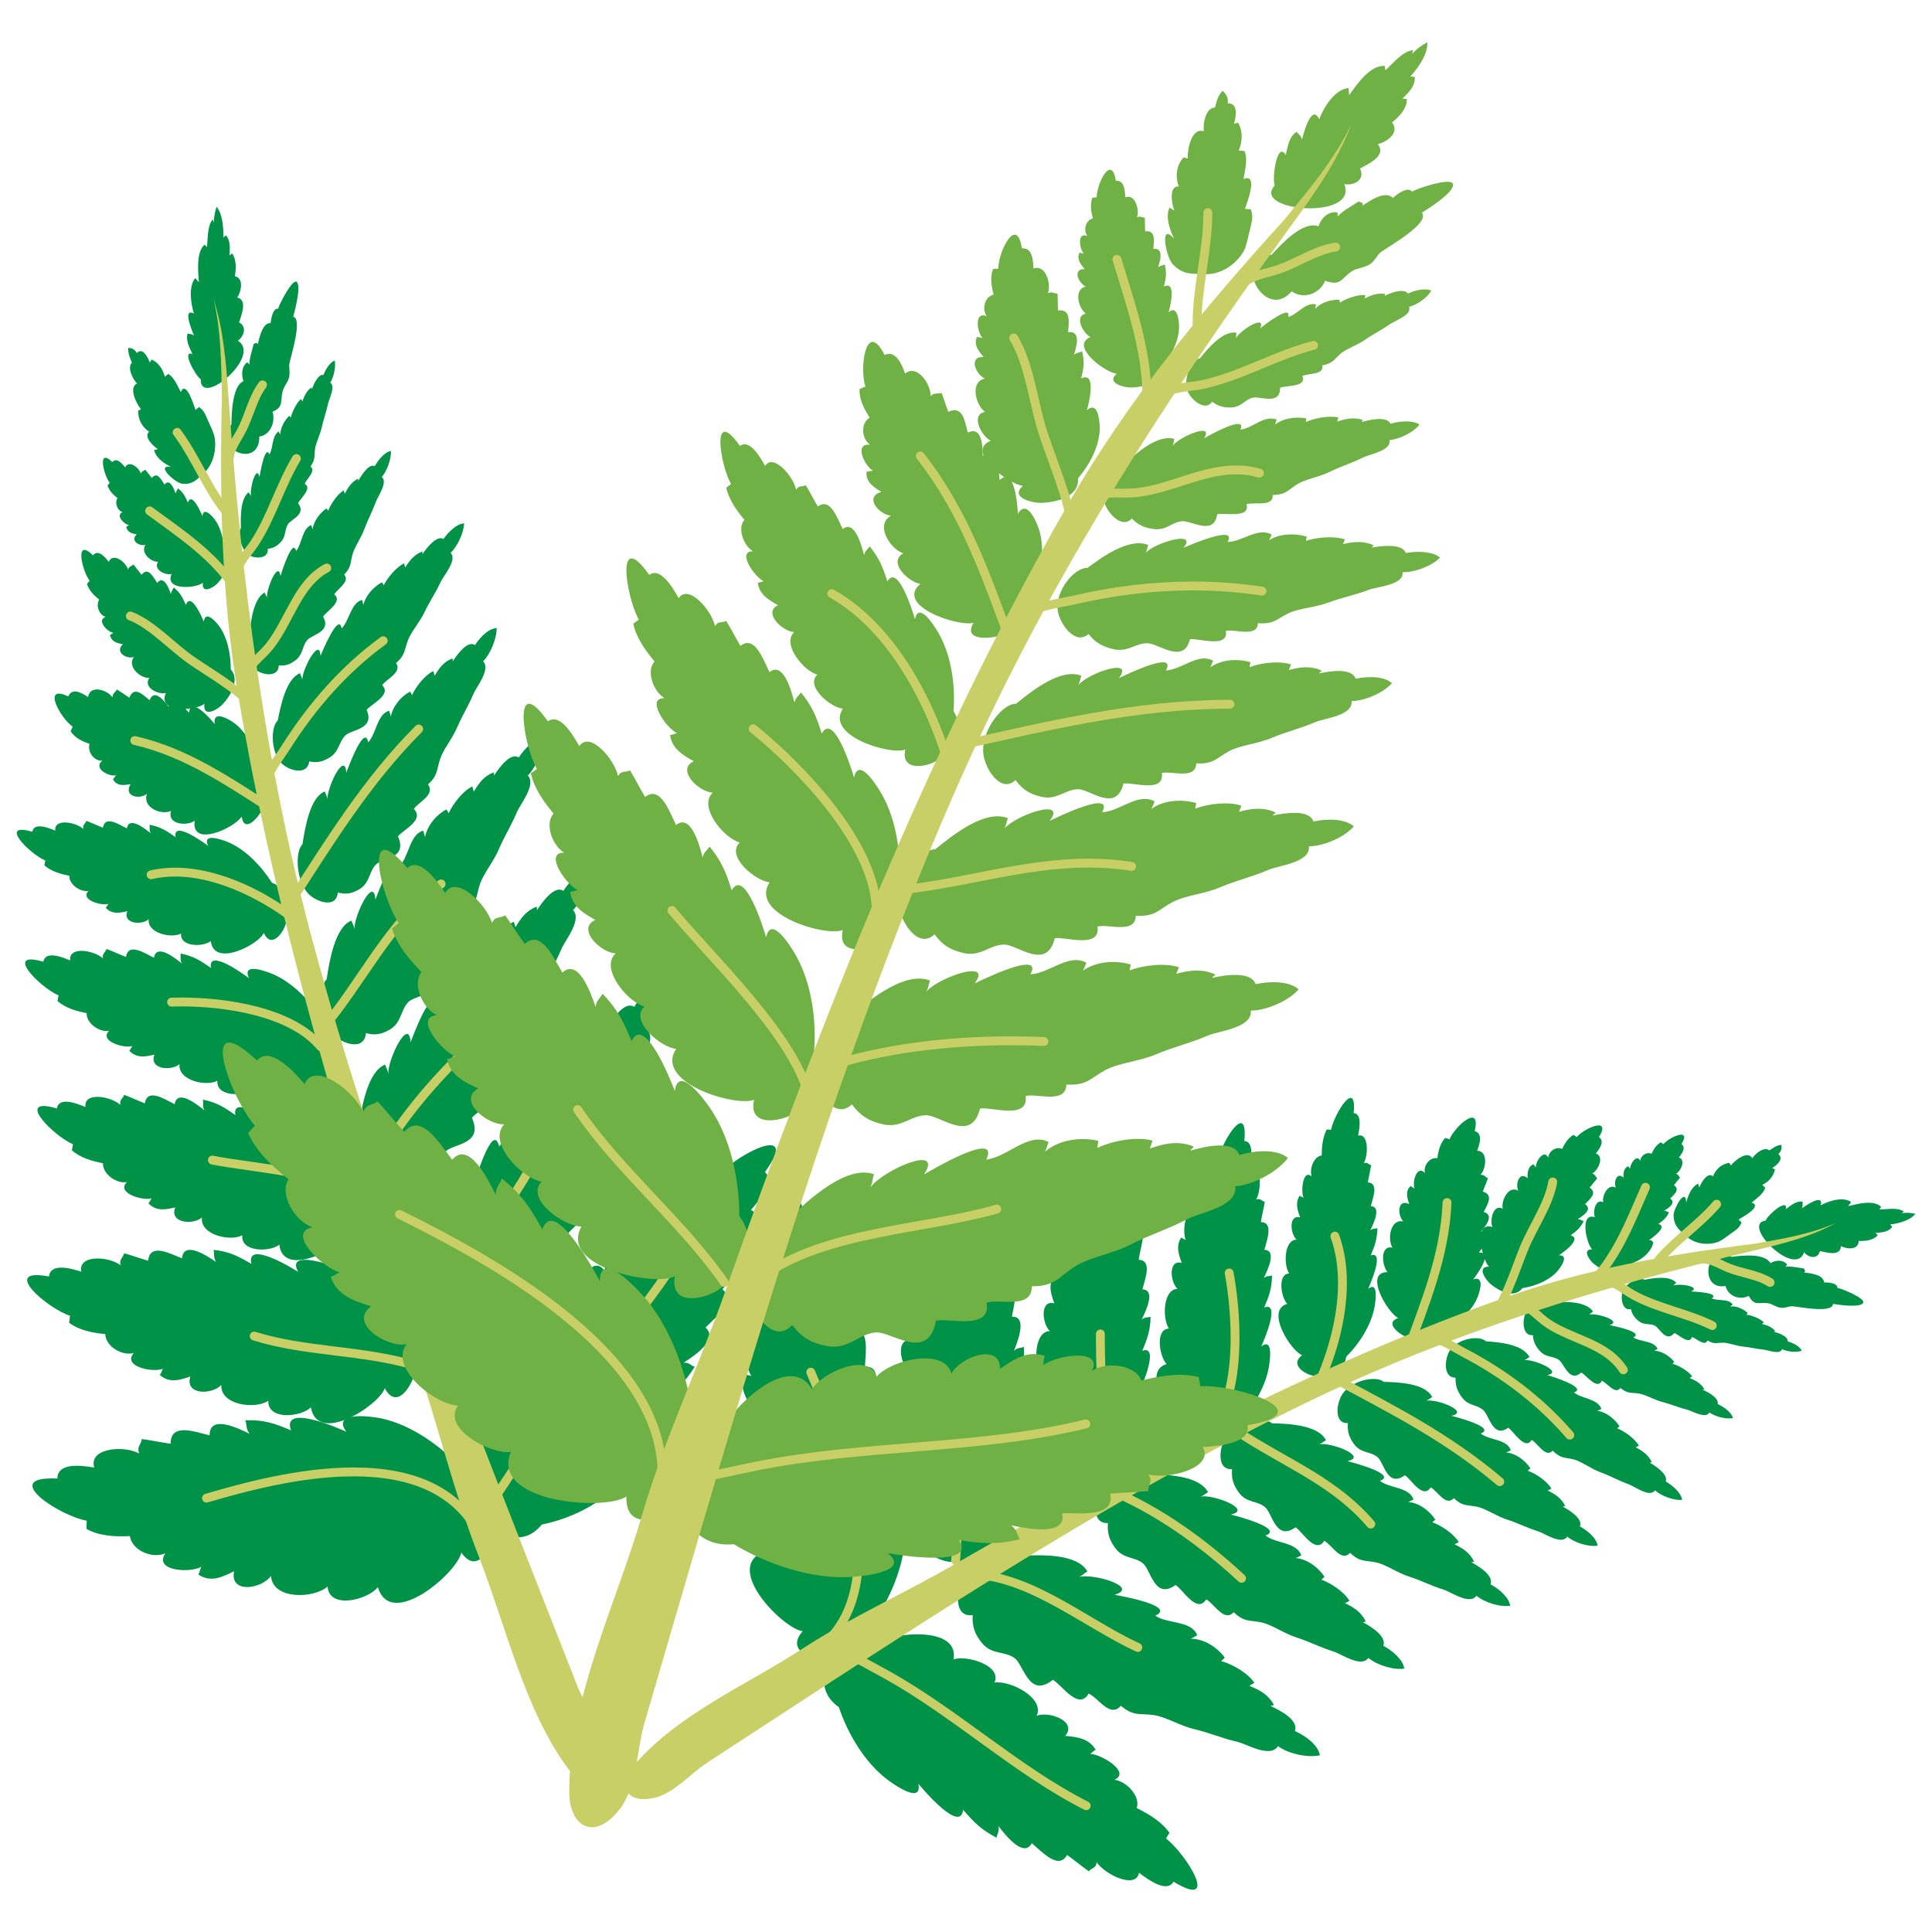<?xml version="1.0" encoding="utf-8"?>
<!-- Generator: Adobe Illustrator 27.2.0, SVG Export Plug-In . SVG Version: 6.00 Build 0)  -->
<svg version="1.1" id="Layer_2_00000079466681784716360530000011408385211989722285_"
	 xmlns="http://www.w3.org/2000/svg" xmlns:xlink="http://www.w3.org/1999/xlink" x="0px" y="0px" viewBox="0 0 173 173"
	 enable-background="new 0 0 173 173" xml:space="preserve">
<g id="words">
	<g id="fern">
		<g id="_25_copy">
			<g>
				<path fill="#009247" d="M158.103,109.299c0.198-0.529,2.008-2.072,1.805-1.024c0.449-0.318,0.916-0.768,1.51-0.671
					c-0.037,0.227,0.058,0.337-0.081,0.598c0.227-0.149,1.999-1.418,1.698-0.274c0.685-0.374,1.987-0.816,2.726-0.293l-0.27,0.369
					c0.822-0.19,2.286-0.61,2.955,0.068l-0.155,0.234c0.664-0.005,1.634-0.224,2.192,0.186l-0.216,0.14
					c0.407-0.066,0.847-0.026,1.234,0.057c-0.452,0.61-1.513,0.866-2.248,0.959l0.19,0.209c-0.349,0.474-0.953,0.502-1.492,0.538
					l0.189,0.207c-0.375,0.459-1.097,0.545-1.701,0.518c-0.02,0.832-1.065,0.749-1.596,0.458c-0.027,0.951-1.277,0.576-1.879,0.451
					c-0.197,0.75-0.973,0.627-1.417,0.106c-0.815,2.366-5.697-2.564-3.442-2.836H158.103z"/>
				<path fill="#009247" d="M150.818,110.506c-0.628-0.465-0.947-0.935-0.959-1.675c-0.01-0.593,1.095-2.586,1.134-1.149
					c0.168-0.623,0.458-1.397,1.058-1.689l0.123,0.337c0.162-0.472,0.769-1.439,1.219-0.983c0.223-0.628,0.77-1.144,1.454-1.212
					l0.15,0.224c0.36-0.466,1.482-1.369,1.919-0.649c0.294-0.465,1.108-1.07,1.522-0.694c0.33-0.227,0.684-0.486,1.083-0.495
					c0.026,0.323-0.006,0.568-0.28,0.816c0.538,0.437-0.143,1.004-0.548,1.256l0.245,0.121c-0.103,0.589-0.561,1.114-1.136,1.381
					l0.266,0.268c-0.174,0.556-0.817,0.976-1.214,1.321c1.003,0.335-0.83,1.302-1.176,1.512l0.268,0.27
					c-0.189,0.504-0.495,0.653-0.893,0.948c-0.219,0.162-0.829,0.623-1.069,0.732C153.12,111.539,151.648,111.492,150.818,110.506
					L150.818,110.506z"/>
				<path fill="#009247" d="M155.058,112.543c0.911-0.116,2.961-0.36,3.474,0.567c0.468-0.288,1.127-0.339,1.5,0.124l-0.157,0.199
					c0.547-0.071,1.107,0.087,1.647,0.147l0.129,0.25l-0.117,0.12l-0.005-0.009c0.606,0.074,1.748,0.19,1.808,0.892
					c0.455-0.007,1.194,0.058,1.201,0.497c0.41,0.059,2.481,0.92,2.306,1.321c-0.215,0.489-2.314,0.173-2.717,0.106
					c0.006,0.865-2.975,0.267-3.605,0.213c-0.34-0.029-0.694,0.2-1.117,0.126c-0.402-0.071-0.713-0.341-1.089-0.397
					c-0.838-0.124-1.199,0.3-1.73-0.662c-0.785,0.416-1.85,0.033-2.072-0.881C151.974,115.575,152.873,111.056,155.058,112.543
					L155.058,112.543z"/>
				<path fill="#009247" d="M144.994,113.436c0.935-0.143,2.041-0.573,2.637-1.343c0.234-0.303,0.74-1.059,0.021-1.045
					c0.272-0.182,1.739-1.212,0.848-1.451c0.448-0.319,0.698-0.53,0.954-1.036c-0.146-0.034-0.247-0.15-0.447-0.136
					c0.346-0.212,1.138-0.711,0.545-1.098c0.305-0.324,0.942-0.802,0.334-1.199c0.174-0.23,0.38-0.452,0.552-0.682
					c-0.161-0.146-0.13-0.276-0.368-0.342c0.447-0.232,0.909-1.249,0.262-1.461c0.27-0.327,0.679-0.888,0.231-1.191
					c0.942-1.529-1.079-0.644-1.617,0l-0.226-0.161c-0.395,0.21-0.648,0.628-0.839,1.029c-0.432-0.22-0.979,0.174-1.004,0.627
					c-0.328-0.664-0.934,0.311-0.904,0.708l-0.177-0.223c-0.427,0.18-0.421,0.629-0.43,1.015c-0.582-0.548-0.903,0.416-0.671,0.902
					c-0.699-0.411-1.27,0.718-1.128,1.313c-0.688-0.393-0.965,0.857-0.75,1.334c-1.401-0.47-0.767,2.37-0.252,2.873
					c-0.949,0.002-0.2,1.024,0.166,1.311c0.798,0.624,1.761,0.946,2.261,0.255L144.994,113.436z"/>
				<path fill="#009247" d="M147.269,114.593c0.793-0.147,2.215-0.403,2.83,0.262l-0.267,0.266c0.52-0.23,2.538,0.083,1.598,0.523
					c0.254,0.011,2.598,0.11,1.846,0.616c0.588,0.274,1.465-0.014,1.879,0.551l-0.221,0.177c0.539-0.07,1.151,0.206,1.559,0.573
					l-0.105,0.159c0.493,0.064,1.203,0.339,1.555,0.689l-0.17,0.146c0.47,0.109,0.861,0.255,1.19,0.634l-0.125,0.056
					c0.42,0.118,1.283,0.411,1.241,0.868c0.505,0.143,1.078,0.443,1.259,0.833c-0.475,0.18-1.296,0.1-1.76-0.141
					c-0.17,0.537-1.272,0.081-1.656,0.047c-0.639-0.056-1.251-0.22-1.819-0.272c-0.639-0.059-1.275-0.34-1.789-0.347
					c-0.565-0.007-0.775,0.173-1.404-0.196c-0.285,0.572-1.018-0.222-1.41-0.312c-0.219,0.757-1.195-0.236-1.571-0.359
					c-0.736,0.888-1.307-0.435-1.752-0.659c-0.481-0.243-0.943-0.001-1.464-0.432c-0.378-0.311-0.569-0.595-0.673-1.059
					c-0.761,0.207-0.937-0.973-0.763-1.506c0.28-0.857,1.508-1.384,1.993-1.116L147.269,114.593z"/>
				<path fill="#009247" d="M136.319,115.346c1.151-0.176,2.513-0.705,3.247-1.654c0.288-0.373,0.911-1.305,0.026-1.287
					c0.335-0.224,2.142-1.492,1.044-1.787c0.552-0.393,0.86-0.652,1.175-1.276c-0.18-0.041-0.304-0.185-0.551-0.168
					c0.427-0.261,1.401-0.875,0.671-1.352c0.376-0.398,1.161-0.987,0.412-1.476c0.215-0.284,0.468-0.557,0.68-0.84
					c-0.198-0.179-0.16-0.339-0.453-0.421c0.551-0.286,1.119-1.538,0.323-1.8c0.332-0.402,0.836-1.094,0.284-1.467
					c1.16-1.883-1.329-0.794-1.991,0l-0.278-0.198c-0.486,0.258-0.798,0.773-1.033,1.267c-0.532-0.27-1.206,0.215-1.236,0.773
					c-0.404-0.818-1.151,0.383-1.113,0.872l-0.218-0.275c-0.526,0.221-0.518,0.775-0.529,1.251
					c-0.716-0.675-1.112,0.513-0.827,1.111c-0.861-0.506-1.564,0.885-1.389,1.617c-0.847-0.483-1.188,1.055-0.924,1.643
					c-1.726-0.579-0.944,2.919-0.31,3.539c-1.169,0.003-0.247,1.261,0.205,1.614C134.517,115.801,135.703,116.197,136.319,115.346z"
					/>
				<path fill="#009247" d="M139.253,116.592c0.993-0.03,2.772-0.073,3.395,0.852c-0.137,0.087-0.22,0.208-0.375,0.273
					c0.676-0.182,3.073,0.579,1.847,0.938c0.307,0.061,3.141,0.624,2.13,1.098c0.664,0.444,1.786,0.258,2.183,1.024l-0.302,0.174
					c0.669,0.017,1.363,0.468,1.789,0.991l-0.157,0.174c0.589,0.171,1.4,0.639,1.763,1.131l-0.234,0.146
					c0.551,0.221,1,0.473,1.329,0.996l-0.163,0.045c0.488,0.223,1.484,0.742,1.347,1.291c0.588,0.269,1.229,0.742,1.375,1.251
					c-0.612,0.13-1.596-0.122-2.115-0.503c-0.308,0.622-1.564-0.142-2.024-0.255c-0.768-0.189-1.481-0.503-2.163-0.674
					c-0.766-0.192-1.487-0.655-2.112-0.759c-0.686-0.115-0.976,0.064-1.672-0.504c-0.455,0.643-1.198-0.462-1.658-0.645
					c-0.409,0.88-1.41-0.513-1.845-0.733c-1.063,0.942-1.509-0.775-2.008-1.132c-0.54-0.386-1.147-0.179-1.701-0.801
					c-0.401-0.45-0.581-0.831-0.62-1.416c-0.965,0.108-0.957-1.361-0.645-1.977c0.502-0.99,2.096-1.401,2.636-0.983L139.253,116.592
					z"/>
				<path fill="#009247" d="M129.299,119.1c1.236-0.624,2.579-1.725,3.058-3.069c0.188-0.528,0.547-1.811-0.446-1.464
					c0.296-0.377,1.869-2.477,0.519-2.405c0.478-0.647,0.731-1.055,0.856-1.876c-0.219,0.02-0.412-0.096-0.685,0.014
					c0.386-0.452,1.26-1.507,0.258-1.775c0.278-0.589,0.947-1.544-0.081-1.82c0.138-0.4,0.323-0.802,0.458-1.201
					c-0.29-0.129-0.306-0.324-0.667-0.309c0.517-0.527,0.696-2.151-0.3-2.153c0.226-0.577,0.54-1.545-0.221-1.762
					c0.615-2.556-1.794-0.406-2.25,0.737l-0.387-0.122c-0.454,0.472-0.616,1.169-0.699,1.813c-0.701-0.109-1.283,0.688-1.111,1.33
					c-0.759-0.775-1.158,0.858-0.935,1.397l-0.348-0.23c-0.513,0.444-0.299,1.067-0.136,1.609c-1.059-0.498-1.067,0.99-0.524,1.561
					c-1.159-0.254-1.44,1.578-0.972,2.341c-1.136-0.233-0.952,1.631-0.437,2.198c-2.164-0.016,0.011,3.647,0.957,4.113
					c-1.32,0.435,0.187,1.516,0.828,1.748c1.395,0.506,2.881,0.515,3.263-0.674L129.299,119.1z"/>
				<path fill="#009247" d="M120.553,121.48c1.09-1.08,2.229-2.752,2.533-4.471c0.12-0.675,0.318-2.29-0.575-1.605
					c0.237-0.527,1.484-3.443,0.228-2.984c0.378-0.897,0.571-1.448,0.6-2.452c-0.203,0.084-0.396,0-0.64,0.206
					c0.313-0.641,1.018-2.128,0.051-2.168c0.197-0.773,0.72-2.086-0.271-2.127c0.086-0.51,0.217-1.037,0.3-1.545
					c-0.286-0.072-0.321-0.298-0.658-0.18c0.427-0.765,0.421-2.733-0.512-2.459c0.15-0.744,0.34-1.975-0.396-2.02
					c0.302-3.19-1.723,0.017-2.027,1.493l-0.376-0.036c-0.374,0.683-0.451,1.551-0.46,2.335c-0.668,0.065-1.127,1.168-0.897,1.878
					c-0.794-0.705-0.992,1.334-0.726,1.908l-0.351-0.176c-0.433,0.667-0.165,1.343,0.046,1.937
					c-1.044-0.295-0.893,1.465-0.323,1.988c-1.113,0.021-1.179,2.262-0.659,3.034c-1.088,0.039-0.717,2.19-0.173,2.717
					c-2.027,0.58,0.402,4.305,1.338,4.593c-1.189,0.879,0.338,1.738,0.963,1.835c1.36,0.211,2.752-0.19,2.982-1.699L120.553,121.48z
					"/>
				<path fill="#009247" d="M110.649,127.677c1.275-1.263,2.607-3.219,2.963-5.23c0.14-0.79,0.372-2.679-0.673-1.878
					c0.277-0.616,1.735-4.028,0.267-3.491c0.443-1.049,0.668-1.694,0.702-2.869c-0.237,0.098-0.463,0-0.748,0.241
					c0.366-0.75,1.19-2.489,0.06-2.536c0.23-0.904,0.843-2.44-0.317-2.488c0.101-0.597,0.253-1.212,0.351-1.808
					c-0.334-0.085-0.376-0.349-0.769-0.211c0.5-0.895,0.493-3.197-0.599-2.877c0.175-0.871,0.398-2.31-0.463-2.362
					c0.353-3.731-2.016,0.02-2.371,1.746l-0.439-0.043c-0.438,0.799-0.528,1.814-0.538,2.731c-0.781,0.076-1.318,1.366-1.05,2.197
					c-0.928-0.825-1.161,1.56-0.849,2.232l-0.41-0.206c-0.506,0.78-0.193,1.571,0.053,2.266c-1.222-0.345-1.044,1.714-0.377,2.326
					c-1.301,0.024-1.379,2.646-0.77,3.549c-1.273,0.045-0.838,2.562-0.202,3.178c-2.371,0.679,0.471,5.035,1.565,5.372
					c-1.39,1.029,0.395,2.033,1.126,2.147c1.591,0.247,3.219-0.222,3.489-1.988L110.649,127.677z"/>
				<path fill="#009247" d="M133.047,120.104c1.177,0.084,3.287,0.247,3.912,1.416c-0.173,0.086-0.285,0.219-0.477,0.278
					c0.821-0.134,3.564,1.055,2.072,1.331c0.355,0.109,3.64,1.115,2.387,1.555c0.732,0.605,2.081,0.52,2.458,1.474
					c-0.141,0.06-0.228,0.131-0.378,0.169c0.79,0.101,1.555,0.718,1.997,1.388l-0.207,0.186c0.676,0.273,1.579,0.925,1.949,1.55
					l-0.295,0.145c0.625,0.328,1.126,0.68,1.452,1.338l-0.198,0.033c0.551,0.323,1.666,1.056,1.438,1.688
					c0.663,0.389,1.364,1.025,1.476,1.644c-0.739,0.08-1.873-0.337-2.441-0.85c-0.439,0.699-1.832-0.356-2.363-0.545
					c-0.885-0.316-1.691-0.774-2.477-1.058c-0.883-0.319-1.68-0.953-2.406-1.152c-0.797-0.219-1.162-0.042-1.916-0.797
					c-0.615,0.705-1.361-0.691-1.883-0.962c-0.589,0.991-1.606-0.776-2.093-1.089c-1.371,0.986-1.692-1.098-2.239-1.581
					c-0.592-0.521-1.335-0.35-1.915-1.152c-0.42-0.581-0.587-1.053-0.563-1.749c-1.155,0.012-0.968-1.725-0.525-2.416
					c0.712-1.111,2.647-1.404,3.235-0.845L133.047,120.104z"/>
				<path fill="#009247" d="M123.905,123.736c1.323,0.037,3.693,0.114,4.343,1.361c-0.199,0.103-0.332,0.253-0.55,0.326
					c0.932-0.186,3.967,0.984,2.272,1.356c0.395,0.103,4.049,1.046,2.617,1.585c0.796,0.626,2.32,0.47,2.701,1.494
					c-0.161,0.072-0.263,0.154-0.434,0.203c0.885,0.073,1.719,0.71,2.185,1.421l-0.242,0.213c0.749,0.266,1.736,0.935,2.124,1.601
					l-0.339,0.172c0.689,0.329,1.236,0.689,1.573,1.392l-0.225,0.046c0.605,0.326,1.828,1.074,1.54,1.776
					c0.728,0.394,1.489,1.055,1.586,1.726c-0.837,0.122-2.095-0.279-2.711-0.813c-0.528,0.784-2.048-0.302-2.638-0.483
					c-0.983-0.303-1.869-0.765-2.742-1.038c-0.98-0.306-1.848-0.961-2.657-1.144c-0.888-0.201-1.307,0.01-2.122-0.779
					c-0.727,0.799-1.501-0.69-2.077-0.962c-0.711,1.11-1.773-0.772-2.308-1.09c-1.592,1.141-1.855-1.12-2.449-1.62
					c-0.642-0.541-1.488-0.319-2.104-1.168c-0.446-0.614-0.612-1.122-0.552-1.883c-1.302,0.068-1.01-1.838-0.478-2.613
					c0.855-1.247,3.05-1.659,3.686-1.076L123.905,123.736z"/>
				<path fill="#009247" d="M113.895,127.448c1.474,0.041,4.113,0.127,4.838,1.516c-0.221,0.114-0.37,0.282-0.613,0.363
					c1.038-0.207,4.42,1.096,2.531,1.51c0.44,0.114,4.511,1.165,2.915,1.765c0.887,0.698,2.585,0.524,3.009,1.664
					c-0.18,0.08-0.293,0.172-0.484,0.226c0.986,0.081,1.915,0.791,2.434,1.583l-0.269,0.238c0.834,0.296,1.934,1.042,2.366,1.783
					l-0.377,0.191c0.768,0.366,1.377,0.768,1.752,1.551l-0.25,0.051c0.674,0.363,2.036,1.196,1.716,1.978
					c0.811,0.439,1.658,1.176,1.766,1.922c-0.932,0.136-2.333-0.311-3.02-0.905c-0.588,0.873-2.282-0.336-2.938-0.539
					c-1.095-0.337-2.082-0.852-3.054-1.156c-1.092-0.341-2.059-1.071-2.96-1.275c-0.99-0.224-1.456,0.011-2.364-0.868
					c-0.809,0.89-1.672-0.769-2.313-1.071c-0.792,1.237-1.975-0.859-2.571-1.214c-1.773,1.271-2.066-1.247-2.728-1.805
					c-0.715-0.603-1.658-0.355-2.344-1.301c-0.497-0.684-0.681-1.25-0.615-2.098c-1.45,0.075-1.125-2.048-0.532-2.911
					c0.953-1.389,3.398-1.847,4.106-1.198H113.895z"/>
				<path fill="#009247" d="M99.559,132.251c1.358-1.345,2.778-3.43,3.157-5.572c0.149-0.842,0.396-2.854-0.717-2.001
					c0.295-0.656,1.849-4.291,0.284-3.72c0.472-1.118,0.712-1.805,0.748-3.057c-0.253,0.104-0.493,0-0.797,0.256
					c0.39-0.799,1.268-2.652,0.064-2.702c0.245-0.963,0.898-2.6-0.337-2.651c0.107-0.636,0.27-1.292,0.374-1.926
					c-0.356-0.09-0.401-0.372-0.82-0.224c0.532-0.953,0.525-3.407-0.638-3.065c0.187-0.928,0.424-2.461-0.494-2.517
					c0.376-3.975-2.148,0.022-2.526,1.86c-0.145-0.031-0.324-0.017-0.468-0.045c-0.467,0.851-0.562,1.933-0.573,2.91
					c-0.833,0.081-1.405,1.456-1.118,2.341c-0.989-0.879-1.237,1.663-0.905,2.379l-0.437-0.219
					c-0.539,0.831-0.206,1.674,0.057,2.415c-1.302-0.368-1.113,1.826-0.402,2.478c-1.387,0.026-1.47,2.819-0.821,3.781
					c-1.356,0.048-0.893,2.73-0.215,3.386c-2.527,0.723,0.501,5.365,1.667,5.724c-1.481,1.096,0.421,2.166,1.2,2.287
					C97.537,134.632,99.272,134.132,99.559,132.251z"/>
				<path fill="#009247" d="M103.018,132.008c1.57,0.043,4.383,0.136,5.154,1.615c-0.236,0.122-0.394,0.3-0.653,0.386
					c1.106-0.22,4.709,1.167,2.696,1.609c0.469,0.122,4.806,1.242,3.106,1.881c0.945,0.743,2.754,0.558,3.206,1.773
					c-0.191,0.085-0.313,0.183-0.515,0.24c1.051,0.086,2.04,0.843,2.593,1.686l-0.287,0.253c0.889,0.315,2.061,1.11,2.521,1.9
					l-0.402,0.204c0.818,0.39,1.468,0.818,1.867,1.652l-0.267,0.054c0.719,0.387,2.169,1.275,1.828,2.107
					c0.864,0.468,1.767,1.253,1.882,2.048c-0.993,0.145-2.486-0.331-3.218-0.965c-0.626,0.93-2.431-0.358-3.131-0.574
					c-1.167-0.359-2.218-0.908-3.254-1.232c-1.163-0.364-2.194-1.141-3.154-1.358c-1.054-0.239-1.552,0.011-2.519-0.925
					c-0.862,0.949-1.782-0.819-2.465-1.141c-0.844,1.318-2.105-0.916-2.739-1.294c-1.889,1.354-2.202-1.329-2.906-1.923
					c-0.762-0.642-1.766-0.379-2.497-1.386c-0.529-0.729-0.726-1.332-0.655-2.235c-1.545,0.08-1.198-2.182-0.567-3.102
					c1.015-1.48,3.62-1.969,4.375-1.277L103.018,132.008z"/>
				<path fill="#009247" d="M89.071,137.121c1.429-1.641,2.859-4.123,3.09-6.577c0.091-0.964,0.182-3.26-1.013-2.197
					c0.276-0.768,1.711-5.014-0.029-4.228c0.434-1.305,0.644-2.103,0.567-3.52c-0.28,0.14-0.566,0.044-0.89,0.361
					c0.371-0.937,1.201-3.11-0.185-3.059c0.189-1.11,0.782-3.017-0.64-2.965c0.062-0.728,0.186-1.484,0.245-2.209
					c-0.417-0.07-0.495-0.384-0.962-0.18c0.52-1.125,0.277-3.896-1.025-3.406c0.126-1.065,0.251-2.818-0.806-2.8
					c0.052-4.525-2.461,0.216-2.72,2.327c-0.17-0.022-0.373,0.01-0.541-0.009c-0.454,1.003-0.46,2.234-0.38,3.339
					c-0.947,0.166-1.472,1.77-1.059,2.744c-1.218-0.905-1.26,1.989-0.81,2.768c-0.138-0.074-0.362-0.103-0.522-0.208
					c-0.539,0.987-0.077,1.909,0.295,2.723c-1.528-0.299-1.102,2.162-0.225,2.836c-1.588,0.153-1.417,3.316-0.581,4.345
					c-1.551,0.176-0.764,3.164,0.076,3.845c-2.829,1.042,1.087,6.017,2.459,6.318c-1.594,1.371,0.69,2.41,1.594,2.477
					C86.978,139.992,88.921,139.273,89.071,137.121L89.071,137.121z"/>
				<path fill="#009247" d="M78.415,144.964c1.425-2.112,2.73-5.2,2.646-8.085c-0.033-1.133-0.257-3.814-1.492-2.407
					c0.21-0.932,1.269-6.071-0.64-4.908c0.317-1.579,0.446-2.536,0.153-4.171c-0.305,0.203-0.651,0.133-0.982,0.547
					c0.296-1.142,0.95-3.785-0.653-3.527c0.061-1.317,0.475-3.618-1.169-3.353c-0.032-0.855,0.004-1.75-0.032-2.602
					c-0.494-0.022-0.63-0.376-1.143-0.071c0.442-1.381-0.237-4.566-1.679-3.81c-0.006-1.255-0.113-3.31-1.339-3.137
					c-0.589-5.264-2.829,0.604-2.826,3.094c-0.2,0-0.432,0.065-0.63,0.067c-0.384,1.231-0.214,2.661,0.038,3.934
					c-1.076,0.329-1.456,2.268-0.837,3.34c-1.545-0.877-1.178,2.492-0.544,3.332c-0.171-0.067-0.435-0.068-0.636-0.167
					c-0.485,1.224,0.185,2.229,0.734,3.121c-1.818-0.128-0.97,2.67,0.146,3.327c-1.823,0.406-1.17,4.056-0.051,5.132
					c-1.777,0.427-0.433,3.785,0.64,4.457c-3.137,1.617,2.126,6.834,3.763,6.988c-1.656,1.821,1.147,2.701,2.208,2.649
					c2.309-0.113,4.462-1.228,4.327-3.748L78.415,144.964z"/>
				<path fill="#009247" d="M75.116,152.866c0.75,2.266,2.292,5.001,4.48,6.589c0.859,0.624,2.975,1.992,2.639,0.27
					c0.571,0.689,3.775,4.415,4.006,2.333c0.989,1.139,1.625,1.782,3.005,2.5c0.024-0.343,0.274-0.559,0.157-1.042
					c0.677,0.873,2.263,2.871,2.99,1.533c0.942,0.798,2.41,2.423,3.156,1.051c0.652,0.465,1.296,1.004,1.948,1.465
					c0.299-0.354,0.639-0.253,0.708-0.807c0.771,1.119,3.522,2.436,3.787,0.934c0.934,0.713,2.519,1.81,3.093,0.802
					c4.241,2.575,1.172-2.445-0.676-3.868c0.115-0.148,0.199-0.358,0.311-0.506c-0.693-0.989-1.85-1.682-2.939-2.223
					c0.372-0.987-0.848-2.378-1.998-2.532c1.535-0.645-1.173-2.3-2.159-2.311c0.147-0.089,0.299-0.284,0.488-0.377
					c-0.63-1.06-1.759-1.138-2.735-1.241c1.136-1.276-1.425-2.248-2.55-1.795c0.743-1.585-2.338-3.189-3.776-2.974
					c0.701-1.563-2.559-2.487-3.671-2.075c0.597-3.253-6.285-2.333-7.336-1.206c-0.402-2.271-2.66-0.694-3.229,0.123
					C73.577,149.287,73.17,151.523,75.116,152.866L75.116,152.866z"/>
				<path fill="#009247" d="M91.359,139.314c1.817-0.087,5.071-0.225,6.01,1.394c-0.269,0.159-0.446,0.376-0.743,0.497
					c1.271-0.346,5.481,0.922,3.169,1.599c0.546,0.098,5.596,0.998,3.651,1.873c1.116,0.765,3.202,0.397,3.763,1.741
					c-0.219,0.113-0.356,0.235-0.588,0.318c1.217,0.007,2.385,0.783,3.052,1.696l-0.324,0.313c1.037,0.282,2.418,1.086,2.975,1.946
					l-0.458,0.267c0.958,0.374,1.723,0.805,2.211,1.72l-0.307,0.085c0.843,0.379,2.548,1.264,2.181,2.242
					c1.014,0.458,2.083,1.274,2.241,2.17c-1.143,0.251-2.885-0.162-3.751-0.82c-0.694,1.114-2.822-0.198-3.637-0.383
					c-1.36-0.308-2.593-0.842-3.801-1.121c-1.357-0.313-2.573-1.11-3.69-1.274c-1.226-0.181-1.793,0.147-2.942-0.836
					c-0.966,1.155-2.086-0.779-2.886-1.087c-0.933,1.574-2.462-0.861-3.208-1.236c-2.14,1.706-2.588-1.323-3.421-1.938
					c-0.902-0.666-2.054-0.278-2.931-1.363c-0.635-0.785-0.882-1.454-0.829-2.489c-1.783,0.225-1.455-2.381-0.755-3.483
					c1.126-1.773,4.121-2.555,5.016-1.833L91.359,139.314z"/>
				<path fill="#C8CF67" d="M56.829,160.966c-1.063-0.402-1.13-1.649-0.027-2.932c3.922-4.561,10.104-7.177,15.057-10.405
					c4.251-2.771,8.919-4.854,13.302-7.376c15.952-9.176,32.224-17.881,49.623-24.071c7.192-2.559,14.749-3.867,22.306-4.809
					c2.476-0.438,4.99-0.839,7.304-1.866c-2.223,1.243-4.734,1.852-7.193,2.437c-14.057,3.345-27.291,7.375-40.346,13.716
					c-10.717,5.205-20.986,11.281-31.059,17.631c-5.048,3.182-10.049,6.437-15.044,9.699c-2.487,1.624-4.973,3.251-7.463,4.871
					c-1.418,0.923-2.98,2.765-4.757,3.14c-0.714,0.151-1.285,0.123-1.702-0.035L56.829,160.966z"/>
				<path fill="#C8CF67" d="M153.415,107.574c-1.7,1.997-4.297,3.576-5.836,5.847c-0.122,0.182-0.074,0.428,0.108,0.551
					s0.428,0.074,0.551-0.108c1.385-2.075,3.954-3.656,5.78-5.773c0.143-0.166,0.123-0.417-0.043-0.56
					S153.558,107.408,153.415,107.574z"/>
				<path fill="#C8CF67" d="M152.241,113.147l0.214-0.012c0.72-0.01,1.372,0.44,2.228,0.789c1.245,0.482,2.629,0.62,3.608,1.248
					c0.185,0.117,0.431,0.061,0.547-0.124s0.061-0.431-0.124-0.547c-1.209-0.751-2.65-0.874-3.739-1.314
					c-0.734-0.279-1.478-0.835-2.52-0.845l-0.301,0.017c-0.218,0.024-0.375,0.221-0.351,0.438S152.024,113.172,152.241,113.147
					L152.241,113.147z"/>
				<path fill="#C8CF67" d="M146.981,106.152c-1.291,2.934-2.523,6.183-4.735,8.407c-0.154,0.156-0.153,0.407,0.002,0.561
					s0.407,0.153,0.561-0.002c2.373-2.399,3.613-5.744,4.898-8.645c0.089-0.201-0.002-0.435-0.203-0.523
					S147.069,105.952,146.981,106.152L146.981,106.152z"/>
				<path fill="#C8CF67" d="M143.799,115.128c0.807,0.114,1.426,0.711,2.326,1.21c2.272,1.22,4.839,1.635,7.026,2.717
					c0.197,0.097,0.435,0.016,0.531-0.181s0.016-0.435-0.181-0.531c-2.333-1.142-4.891-1.558-6.999-2.703
					c-0.771-0.403-1.464-1.113-2.582-1.296c-0.217-0.033-0.419,0.115-0.453,0.332s0.115,0.419,0.332,0.453L143.799,115.128z"/>
				<path fill="#C8CF67" d="M138.649,105.769c-0.307,1.881-1.761,3.926-2.566,5.904c-0.781,1.948-1.431,4.036-2.503,5.741
					c-0.117,0.186-0.06,0.431,0.125,0.547s0.431,0.06,0.547-0.125c1.145-1.828,1.799-3.961,2.567-5.866
					c0.736-1.855,2.24-3.918,2.612-6.068c0.036-0.216-0.109-0.421-0.325-0.457S138.685,105.554,138.649,105.769L138.649,105.769z"/>
				<path fill="#C8CF67" d="M135.728,116.961c1.034,0.31,1.671,1.22,2.757,1.943c1.152,0.746,2.452,1.181,3.625,1.722
					c1.178,0.54,2.213,1.168,2.921,2.254c0.12,0.184,0.366,0.235,0.549,0.116s0.235-0.366,0.116-0.549
					c-0.831-1.274-2.033-1.982-3.255-2.542c-1.226-0.56-2.488-0.991-3.524-1.666c-0.924-0.583-1.611-1.6-2.952-2.035
					c-0.209-0.066-0.432,0.051-0.497,0.26S135.519,116.896,135.728,116.961z"/>
				<path fill="#C8CF67" d="M129.179,107.664c-0.208,4.717-1.904,8.754-3.528,13.226c-0.075,0.206,0.032,0.434,0.238,0.508
					s0.434-0.032,0.508-0.238c1.611-4.445,3.356-8.569,3.575-13.462c0.01-0.219-0.16-0.404-0.379-0.414
					S129.189,107.444,129.179,107.664L129.179,107.664z"/>
				<path fill="#C8CF67" d="M127.926,120.158c0.826,0.004,2.021,0.808,2.991,1.327c3.525,1.836,6.74,4.26,9.347,7.281
					c0.143,0.166,0.394,0.184,0.56,0.041c0.166-0.143,0.184-0.394,0.041-0.56c-2.681-3.106-5.978-5.589-9.581-7.466
					c-0.913-0.462-2.111-1.365-3.336-1.417c-0.219-0.006-0.401,0.167-0.407,0.386s0.167,0.401,0.386,0.407L127.926,120.158z"/>
				<path fill="#C8CF67" d="M119.157,110.827c0.457,1.252,0.656,2.629,0.656,4.052c0.002,3.333-1.103,6.909-2.464,9.628
					c-0.098,0.196-0.019,0.434,0.177,0.532s0.434,0.019,0.532-0.177c1.405-2.813,2.546-6.476,2.548-9.983
					c0-1.496-0.209-2.966-0.704-4.324c-0.075-0.206-0.303-0.312-0.509-0.237s-0.312,0.303-0.237,0.509H119.157z"/>
				<path fill="#C8CF67" d="M119.089,123.684c5.293,2.816,10.345,5.376,14.949,9.295c0.167,0.142,0.417,0.122,0.559-0.045
					s0.122-0.417-0.045-0.559c-4.695-3.995-9.809-6.58-15.09-9.391c-0.193-0.103-0.434-0.03-0.537,0.164s-0.03,0.434,0.164,0.537
					L119.089,123.684z"/>
				<path fill="#C8CF67" d="M108.981,127.967c1.555-2.051,2.001-5.198,2.007-8.205c0-2.178-0.246-4.285-0.533-5.845
					c-0.04-0.216-0.247-0.358-0.462-0.318s-0.358,0.247-0.318,0.462c0.28,1.514,0.521,3.582,0.52,5.701
					c0.006,2.926-0.475,5.946-1.844,7.723c-0.133,0.174-0.1,0.423,0.074,0.556C108.599,128.174,108.848,128.141,108.981,127.967z"/>
				<path fill="#C8CF67" d="M109.643,127.841c4.335,3.185,9.298,4.766,12.8,8.889c0.142,0.167,0.393,0.187,0.559,0.045
					s0.187-0.393,0.045-0.559c-3.698-4.323-8.754-5.916-12.933-9.013c-0.176-0.13-0.425-0.093-0.555,0.084
					S109.466,127.712,109.643,127.841L109.643,127.841z"/>
				<path fill="#C8CF67" d="M97.872,134.224c0.984-2.032,1.169-5.069,1.174-8.054c0-2.292-0.12-4.549-0.12-6.237
					c0-0.166,0.001-0.327,0.004-0.482c0.004-0.219-0.171-0.4-0.39-0.403s-0.4,0.171-0.403,0.39c-0.003,0.16-0.004,0.324-0.004,0.494
					c0,1.722,0.12,3.971,0.12,6.237c0.005,2.944-0.215,5.925-1.093,7.706c-0.096,0.197-0.015,0.435,0.182,0.531
					S97.777,134.421,97.872,134.224L97.872,134.224z"/>
				<path fill="#C8CF67" d="M99.221,133.797c4.276,1.77,8.291,4.675,11.683,7.826c0.161,0.149,0.412,0.14,0.561-0.021
					s0.14-0.412-0.021-0.561c-3.443-3.196-7.523-6.156-11.92-7.977c-0.203-0.084-0.435,0.012-0.519,0.215s0.012,0.435,0.215,0.519
					L99.221,133.797z"/>
				<path fill="#C8CF67" d="M85.965,139.772c0.105-1.062,0.143-2.123,0.143-3.183c0-2.694-0.241-5.374-0.241-8.001
					c0-1.125,0.044-2.241,0.168-3.343c0.025-0.218-0.132-0.414-0.35-0.439s-0.414,0.132-0.439,0.35
					c-0.128,1.141-0.173,2.286-0.173,3.432c0,2.675,0.241,5.354,0.241,8.001c0,1.041-0.037,2.076-0.139,3.104
					c-0.022,0.218,0.138,0.412,0.356,0.434S85.943,139.989,85.965,139.772L85.965,139.772z"/>
				<path fill="#C8CF67" d="M87.542,141.403c4.861,0.376,9.592,4.348,14.18,6.482c0.199,0.092,0.435,0.005,0.527-0.194
					s0.005-0.435-0.194-0.527c-4.456-2.042-9.218-6.113-14.449-6.552c-0.218-0.018-0.41,0.145-0.428,0.364
					S87.323,141.386,87.542,141.403L87.542,141.403z"/>
				<path fill="#C8CF67" d="M72.857,148.446c3.293-2.109,4.428-5.612,4.421-9.366c-0.005-5.826-2.647-12.425-4.31-16.362
					c-0.085-0.202-0.318-0.296-0.52-0.211s-0.296,0.318-0.211,0.52c1.658,3.909,4.252,10.459,4.247,16.053
					c-0.007,3.62-1.055,6.77-4.056,8.698c-0.184,0.118-0.238,0.364-0.12,0.548S72.672,148.564,72.857,148.446L72.857,148.446z"/>
				<path fill="#C8CF67" d="M75.023,148.014c0.525,0.315,3.072,1.676,4.257,2.338c6.075,3.39,11.587,8.549,17.806,11.695
					c0.196,0.099,0.434,0.02,0.533-0.175s0.02-0.434-0.175-0.533c-6.081-3.067-11.59-8.218-17.776-11.679
					c-1.189-0.664-3.763-2.04-4.235-2.325c-0.188-0.113-0.432-0.053-0.545,0.135S74.835,147.902,75.023,148.014L75.023,148.014z"/>
				<path fill="#009247" d="M17.974,33.954c-0.493-0.319-1.745-2.659-0.74-2.244c-0.247-0.569-0.621-1.183-0.435-1.845
					c0.219,0.082,0.342-0.008,0.579,0.197c-0.113-0.286-1.1-2.535-0.015-1.99c-0.267-0.849-0.507-2.416,0.121-3.17l0.324,0.374
					c-0.064-0.974-0.258-2.722,0.513-3.369l0.208,0.218c0.095-0.761,0.025-1.908,0.515-2.475l0.106,0.272
					c-0.004-0.478,0.102-0.973,0.243-1.402c0.535,0.623,0.628,1.882,0.609,2.74l0.236-0.181c0.416,0.482,0.352,1.178,0.307,1.801
					l0.233-0.18c0.397,0.51,0.373,1.35,0.255,2.037c0.819,0.168,0.58,1.349,0.212,1.906c0.936,0.197,0.377,1.561,0.162,2.229
					c0.712,0.357,0.473,1.222-0.109,1.64c2.216,1.345-3.394,6.07-3.323,3.443L17.974,33.954z"/>
				<path fill="#009247" d="M18.067,42.5c-0.554,0.637-1.067,0.92-1.8,0.805c-0.588-0.092-2.391-1.705-0.965-1.498
					c-0.591-0.301-1.312-0.767-1.51-1.506l0.352-0.082c-0.442-0.268-1.307-1.132-0.788-1.566c-0.588-0.364-1.015-1.08-0.978-1.875
					l0.245-0.133c-0.407-0.493-1.129-1.935-0.352-2.309c-0.416-0.418-0.891-1.455-0.456-1.863c-0.175-0.417-0.377-0.867-0.326-1.325
					c0.323,0.027,0.561,0.106,0.765,0.463c0.513-0.54,0.971,0.339,1.159,0.846l0.157-0.259c0.567,0.221,1.017,0.837,1.193,1.541
					l0.305-0.257c0.524,0.296,0.842,1.105,1.123,1.62c0.483-1.089,1.162,1.177,1.317,1.61l0.307-0.259
					c0.469,0.304,0.571,0.68,0.802,1.187c0.127,0.279,0.49,1.057,0.562,1.351c0.258,1.058-0.01,2.733-1.11,3.51L18.067,42.5z"/>
				<path fill="#009247" d="M20.72,38.005c0.023-1.063,0.091-3.451,1.084-3.876c-0.214-0.586-0.165-1.349,0.349-1.695l0.173,0.215
					c0.012-0.639,0.253-1.252,0.393-1.858l0.266-0.104l0.101,0.155l-0.009,0.004c0.164-0.68,0.451-1.966,1.155-1.913
					c0.062-0.522,0.238-1.356,0.672-1.287c0.12-0.458,1.284-2.678,1.654-2.408c0.451,0.331-0.178,2.678-0.306,3.127
					c0.856,0.144-0.185,3.451-0.333,4.162c-0.08,0.384,0.093,0.829-0.044,1.3c-0.131,0.448-0.445,0.756-0.556,1.177
					c-0.249,0.938,0.116,1.424-0.915,1.864c0.293,0.971-0.247,2.123-1.184,2.217C23.251,42.065,18.92,40.246,20.72,38.005z"/>
				<path fill="#009247" d="M20.085,49.675c0-1.094-0.258-2.435-0.93-3.251c-0.264-0.321-0.936-1.031-1.03-0.207
					c-0.138-0.343-0.935-2.201-1.307-1.223c-0.247-0.568-0.418-0.892-0.88-1.273c-0.055,0.161-0.185,0.256-0.202,0.488
					c-0.157-0.433-0.531-1.426-1.003-0.815c-0.274-0.406-0.65-1.218-1.135-0.592c-0.201-0.24-0.389-0.514-0.591-0.751
					c-0.168,0.159-0.292,0.101-0.394,0.361c-0.162-0.552-1.097-1.258-1.405-0.555c-0.282-0.365-0.776-0.932-1.142-0.472
					c-1.369-1.345-0.8,1.122-0.243,1.85l-0.193,0.23c0.148,0.489,0.523,0.851,0.89,1.139c-0.282,0.456,0.025,1.15,0.469,1.258
					c-0.706,0.259,0.167,1.123,0.564,1.158l-0.248,0.164c0.113,0.52,0.558,0.591,0.939,0.669c-0.629,0.57,0.275,1.106,0.79,0.926
					c-0.512,0.728,0.519,1.579,1.128,1.52c-0.492,0.718,0.701,1.253,1.206,1.091c-0.676,1.521,2.227,1.291,2.803,0.79
					c-0.141,1.086,0.982,0.408,1.321,0.038C20.23,51.414,20.693,50.368,20.085,49.675z"/>
				<path fill="#009247" d="M21.573,47.274c-0.026-0.933-0.064-2.604,0.686-3.192c0.071,0.129,0.169,0.207,0.222,0.352
					c-0.149-0.635,0.465-2.889,0.758-1.738c0.049-0.288,0.501-2.953,0.888-2.004c0.36-0.625,0.207-1.678,0.828-2.053l0.142,0.283
					c0.013-0.629,0.378-1.281,0.802-1.683l0.141,0.147c0.138-0.553,0.517-1.317,0.916-1.659l0.119,0.22
					c0.179-0.518,0.382-0.941,0.806-1.251l0.037,0.153c0.18-0.459,0.6-1.396,1.045-1.268c0.218-0.553,0.6-1.156,1.013-1.295
					c0.107,0.574-0.096,1.5-0.405,1.989c0.506,0.288-0.112,1.47-0.203,1.903c-0.152,0.722-0.406,1.392-0.544,2.034
					c-0.154,0.72-0.529,1.399-0.613,1.986c-0.092,0.645,0.054,0.917-0.406,1.572c0.523,0.426-0.373,1.127-0.521,1.559
					c0.715,0.382-0.414,1.326-0.592,1.735c0.766,0.997-0.627,1.42-0.916,1.889c-0.312,0.508-0.144,1.078-0.648,1.6
					c-0.365,0.378-0.674,0.547-1.149,0.585c0.09,0.907-1.104,0.902-1.604,0.61C21.57,49.279,21.234,47.781,21.573,47.274
					L21.573,47.274z"/>
				<path fill="#009247" d="M20.665,59.934c0-1.348-0.318-2.999-1.145-4.004c-0.325-0.395-1.152-1.27-1.269-0.254
					c-0.17-0.423-1.152-2.711-1.609-1.507c-0.305-0.7-0.515-1.098-1.084-1.567c-0.068,0.199-0.228,0.316-0.249,0.601
					c-0.193-0.534-0.654-1.756-1.235-1.003c-0.337-0.5-0.801-1.5-1.397-0.729c-0.248-0.295-0.48-0.633-0.728-0.925
					c-0.207,0.196-0.36,0.124-0.485,0.444c-0.2-0.68-1.351-1.549-1.73-0.684c-0.348-0.45-0.956-1.148-1.407-0.581
					c-1.686-1.657-0.985,1.382-0.3,2.278l-0.238,0.283c0.182,0.602,0.644,1.048,1.096,1.403c-0.348,0.561,0.031,1.417,0.577,1.549
					c-0.87,0.319,0.205,1.383,0.694,1.426l-0.305,0.201c0.139,0.641,0.688,0.728,1.156,0.824c-0.775,0.702,0.339,1.362,0.974,1.14
					c-0.63,0.896,0.639,1.944,1.389,1.872c-0.606,0.885,0.864,1.544,1.485,1.344c-0.832,1.874,2.743,1.59,3.452,0.973
					c-0.173,1.338,1.209,0.502,1.627,0.047C20.843,62.075,21.413,60.787,20.665,59.934L20.665,59.934z"/>
				<path fill="#009247" d="M22.339,56.795c0.12-1.141,0.346-3.184,1.354-3.736c0.065,0.172,0.172,0.288,0.213,0.477
					c-0.078-0.805,1.036-3.415,1.206-1.95c0.107-0.34,1.09-3.485,1.407-2.246c0.539-0.682,0.525-1.998,1.342-2.319
					c0.044,0.14,0.101,0.228,0.126,0.376c0.118-0.763,0.668-1.477,1.25-1.874l0.148,0.21c0.257-0.644,0.843-1.491,1.385-1.82
					l0.109,0.293c0.302-0.592,0.619-1.061,1.185-1.347l0.02,0.194c0.294-0.52,0.957-1.568,1.479-1.316
					c0.355-0.625,0.919-1.276,1.444-1.355c0.036,0.722-0.362,1.805-0.817,2.332c0.569,0.461-0.376,1.764-0.557,2.271
					c-0.302,0.845-0.721,1.606-0.993,2.357c-0.305,0.843-0.871,1.587-1.069,2.284c-0.217,0.765-0.084,1.128-0.75,1.825
					c0.567,0.632-0.638,1.29-0.888,1.784c0.808,0.621-0.72,1.524-1.003,1.982c0.77,1.381-0.994,1.592-1.422,2.1
					c-0.463,0.55-0.35,1.281-1.049,1.806c-0.506,0.38-0.91,0.519-1.493,0.462c-0.039,1.123-1.49,0.857-2.052,0.393
					c-0.903-0.747-1.068-2.643-0.574-3.187L22.339,56.795z"/>
				<path fill="#009247" d="M23.316,68.621c-0.431-1.523-1.317-3.252-2.572-4.035c-0.493-0.307-1.708-0.942-1.515,0.255
					c-0.328-0.405-2.167-2.571-2.299-1.014c-0.568-0.66-0.933-1.02-1.725-1.307c-0.014,0.254-0.157,0.454-0.09,0.786
					c-0.389-0.52-1.299-1.704-1.716-0.606c-0.541-0.421-1.384-1.353-1.811-0.226c-0.374-0.227-0.744-0.51-1.118-0.734
					c-0.172,0.309-0.367,0.294-0.406,0.71c-0.443-0.683-2.021-1.173-2.173-0.032c-0.536-0.36-1.446-0.888-1.775-0.055
					c-2.434-1.151-0.672,1.982,0.389,2.702l-0.179,0.422c0.398,0.602,1.062,0.909,1.687,1.117C7.799,67.387,8.5,68.192,9.16,68.107
					c-0.881,0.733,0.673,1.475,1.24,1.314l-0.28,0.358c0.362,0.665,1.01,0.528,1.57,0.436c-0.652,1.124,0.818,1.394,1.464,0.872
					c-0.426,1.282,1.342,1.924,2.167,1.521c-0.402,1.259,1.469,1.375,2.107,0.884c-0.342,2.473,3.607,0.624,4.211-0.377
					c0.231,1.586,1.527,0.05,1.853-0.642c0.71-1.507,0.943-3.206-0.174-3.851L23.316,68.621z"/>
				<path fill="#009247" d="M24.35,79.044c-0.903-1.435-2.384-3.031-4.037-3.679c-0.65-0.255-2.216-0.763-1.674,0.378
					c-0.485-0.363-3.18-2.299-2.916-0.782c-0.83-0.59-1.346-0.906-2.334-1.115c0.052,0.247-0.059,0.453,0.107,0.768
					c-0.586-0.469-1.95-1.536-2.136-0.437c-0.734-0.36-1.953-1.189-2.144-0.062c-0.491-0.188-0.992-0.429-1.482-0.613
					c-0.115,0.314-0.343,0.316-0.277,0.721c-0.692-0.622-2.639-0.959-2.508,0.156c-0.713-0.302-1.901-0.734-2.056,0.1
					c-3.108-0.902-0.243,1.975,1.17,2.58L3.97,77.483c0.618,0.548,1.465,0.787,2.239,0.934c-0.036,0.776,0.985,1.493,1.721,1.355
					c-0.817,0.785,1.169,1.368,1.777,1.164l-0.227,0.37c0.594,0.611,1.302,0.424,1.922,0.286c-0.449,1.143,1.314,1.277,1.917,0.716
					c-0.147,1.277,2.058,1.744,2.9,1.283c-0.126,1.252,2.057,1.202,2.66,0.672c0.268,2.421,4.316,0.291,4.742-0.729
					c0.69,1.513,1.769-0.083,1.959-0.781C25.994,81.234,25.808,79.571,24.35,79.044L24.35,79.044z"/>
				<path fill="#009247" d="M28.981,91.457c-1.056-1.679-2.788-3.545-4.723-4.304c-0.76-0.298-2.592-0.893-1.958,0.442
					c-0.567-0.425-3.72-2.689-3.411-0.915c-0.971-0.69-1.574-1.06-2.73-1.305c0.061,0.288-0.07,0.53,0.125,0.898
					c-0.686-0.549-2.281-1.797-2.498-0.511c-0.859-0.421-2.285-1.39-2.508-0.072c-0.575-0.219-1.16-0.502-1.734-0.717
					C9.41,85.34,9.142,85.342,9.22,85.817C8.411,85.089,6.134,84.695,6.286,86c-0.834-0.353-2.223-0.858-2.405,0.117
					c-3.635-1.055-0.284,2.31,1.368,3.017c-0.049,0.151-0.061,0.345-0.108,0.495c0.723,0.641,1.713,0.92,2.619,1.093
					c-0.042,0.907,1.152,1.747,2.013,1.584c-0.956,0.918,1.367,1.601,2.079,1.361L11.587,94.1c0.695,0.715,1.523,0.496,2.248,0.335
					c-0.525,1.338,1.537,1.494,2.242,0.838c-0.172,1.493,2.407,2.04,3.392,1.501c-0.147,1.464,2.406,1.406,3.111,0.786
					c0.313,2.832,5.049,0.341,5.547-0.852c0.807,1.77,2.07-0.097,2.292-0.914c0.484-1.777,0.266-3.722-1.439-4.339L28.981,91.457z"
					/>
				<path fill="#009247" d="M24.874,64.509c0.261-1.332,0.74-3.717,1.99-4.229c0.059,0.213,0.174,0.365,0.202,0.594
					c-0.009-0.963,1.581-3.894,1.629-2.138c0.162-0.387,1.652-3.97,1.897-2.46c0.709-0.732,0.828-2.29,1.828-2.555
					c0.038,0.171,0.095,0.284,0.11,0.462c0.219-0.886,0.944-1.654,1.673-2.042l0.153,0.269c0.371-0.725,1.152-1.645,1.827-1.96
					l0.098,0.362c0.419-0.658,0.842-1.169,1.541-1.427l0.003,0.232c0.402-0.574,1.295-1.722,1.886-1.35
					c0.485-0.69,1.22-1.381,1.848-1.401c-0.032,0.859-0.615,2.084-1.209,2.645c0.625,0.624-0.628,2.034-0.895,2.608
					c-0.446,0.958-1.02,1.799-1.419,2.649c-0.448,0.955-1.196,1.756-1.502,2.552c-0.336,0.874-0.216,1.322-1.077,2.054
					c0.604,0.827-0.888,1.436-1.235,1.986c0.891,0.847-1.009,1.702-1.392,2.205c0.767,1.741-1.341,1.744-1.9,2.286
					c-0.605,0.586-0.547,1.466-1.428,1.99c-0.637,0.379-1.13,0.487-1.814,0.338c-0.162,1.323-1.852,0.806-2.468,0.179
					C24.229,67.349,24.231,65.084,24.874,64.509L24.874,64.509z"/>
				<path fill="#009247" d="M27.085,75.603c0.236-1.507,0.67-4.205,2.001-4.731c0.071,0.245,0.2,0.424,0.239,0.686
					c-0.043-1.099,1.571-4.368,1.683-2.363c0.161-0.434,1.645-4.45,1.962-2.718c0.739-0.802,0.815-2.573,1.884-2.83
					c0.046,0.197,0.113,0.328,0.135,0.532c0.205-1,0.961-1.843,1.734-2.251l0.174,0.314c0.376-0.81,1.186-1.823,1.903-2.15
					l0.119,0.418c0.429-0.731,0.868-1.294,1.613-1.557l0.011,0.265c0.414-0.636,1.337-1.903,1.988-1.452
					c0.499-0.765,1.268-1.519,1.945-1.513c-0.005,0.979-0.592,2.348-1.212,2.96c0.695,0.74-0.607,2.291-0.876,2.933
					c-0.448,1.072-1.038,2.005-1.439,2.956c-0.451,1.068-1.229,1.947-1.532,2.841c-0.333,0.981-0.188,1.497-1.091,2.292
					c0.68,0.971-0.909,1.597-1.264,2.208c0.99,1.008-1.03,1.894-1.426,2.45c0.888,2.02-1.387,1.927-1.971,2.519
					c-0.632,0.64-0.54,1.647-1.472,2.203c-0.675,0.403-1.202,0.504-1.945,0.302c-0.13,1.501-1.969,0.834-2.655,0.09
					c-1.103-1.197-1.179-3.779-0.507-4.405L27.085,75.603z"/>
				<path fill="#009247" d="M29.245,87.703c0.263-1.679,0.747-4.684,2.229-5.27c0.08,0.273,0.223,0.472,0.266,0.765
					c-0.048-1.224,1.75-4.865,1.875-2.632c0.179-0.484,1.832-4.958,2.185-3.027c0.823-0.893,0.908-2.866,2.099-3.152
					c0.052,0.22,0.125,0.366,0.15,0.593c0.229-1.114,1.071-2.052,1.932-2.508l0.194,0.35c0.418-0.902,1.321-2.031,2.12-2.396
					l0.132,0.465c0.478-0.815,0.967-1.442,1.797-1.734l0.012,0.295c0.461-0.708,1.49-2.12,2.214-1.618
					c0.556-0.852,1.412-1.692,2.167-1.685c-0.006,1.09-0.659,2.615-1.351,3.297c0.774,0.825-0.677,2.552-0.976,3.268
					c-0.499,1.194-1.156,2.233-1.604,3.292c-0.502,1.19-1.369,2.169-1.707,3.164c-0.371,1.093-0.209,1.668-1.215,2.553
					c0.758,1.081-1.012,1.779-1.408,2.46c1.103,1.122-1.148,2.11-1.588,2.729c0.989,2.251-1.545,2.146-2.195,2.806
					c-0.704,0.713-0.601,1.834-1.64,2.455c-0.751,0.449-1.339,0.561-2.167,0.337c-0.144,1.672-2.194,0.929-2.958,0.101
					c-1.229-1.333-1.314-4.21-0.565-4.907L29.245,87.703z"/>
				<path fill="#009247" d="M31.83,104.945c-1.125-1.789-2.971-3.778-5.032-4.586c-0.81-0.317-2.762-0.952-2.086,0.47
					c-0.604-0.452-3.963-2.865-3.634-0.975c-1.034-0.735-1.677-1.129-2.909-1.39c0.065,0.307-0.074,0.565,0.133,0.957
					c-0.731-0.585-2.431-1.914-2.662-0.545c-0.915-0.449-2.434-1.481-2.672-0.077c-0.612-0.234-1.236-0.535-1.847-0.764
					c-0.143,0.391-0.428,0.393-0.345,0.899c-0.862-0.776-3.289-1.195-3.126,0.195c-0.889-0.376-2.369-0.914-2.563,0.125
					c-3.873-1.124-0.303,2.461,1.458,3.215c-0.052,0.161-0.066,0.368-0.115,0.528c0.771,0.683,1.826,0.981,2.79,1.164
					c-0.045,0.967,1.227,1.861,2.145,1.688c-1.018,0.978,1.457,1.705,2.215,1.45l-0.282,0.462c0.74,0.762,1.623,0.528,2.395,0.357
					c-0.56,1.425,1.637,1.592,2.389,0.893c-0.184,1.591,2.565,2.174,3.614,1.6c-0.157,1.56,2.564,1.498,3.315,0.838
					c0.333,3.017,5.379,0.363,5.91-0.908c0.86,1.886,2.205-0.104,2.442-0.973C33.879,107.675,33.647,105.602,31.83,104.945z"/>
				<path fill="#009247" d="M32.111,100.944c0.28-1.789,0.796-4.991,2.375-5.615c0.085,0.291,0.237,0.503,0.283,0.815
					c-0.051-1.304,1.865-5.184,1.998-2.804c0.191-0.515,1.953-5.282,2.328-3.225c0.877-0.952,0.967-3.054,2.236-3.359
					c0.055,0.234,0.134,0.39,0.16,0.631c0.244-1.187,1.141-2.187,2.058-2.672l0.207,0.373c0.446-0.961,1.408-2.164,2.259-2.552
					l0.141,0.496c0.509-0.868,1.03-1.536,1.915-1.848l0.013,0.315c0.491-0.755,1.587-2.259,2.359-1.724
					c0.593-0.907,1.505-1.803,2.309-1.796c-0.006,1.161-0.702,2.787-1.439,3.513c0.825,0.879-0.721,2.719-1.04,3.482
					c-0.531,1.272-1.232,2.379-1.709,3.508c-0.535,1.268-1.459,2.311-1.819,3.371c-0.395,1.165-0.223,1.777-1.295,2.721
					c0.808,1.152-1.079,1.896-1.5,2.621c1.176,1.196-1.223,2.248-1.692,2.908c1.054,2.398-1.646,2.287-2.339,2.99
					c-0.75,0.76-0.641,1.955-1.747,2.615c-0.801,0.478-1.426,0.598-2.309,0.359c-0.154,1.782-2.337,0.99-3.152,0.107
					c-1.31-1.42-1.4-4.486-0.602-5.229L32.111,100.944z"/>
				<path fill="#009247" d="M35.062,117.795c-1.407-1.922-3.644-3.991-6.036-4.684c-0.94-0.272-3.195-0.777-2.324,0.775
					c-0.718-0.45-4.698-2.833-4.184-0.705c-1.225-0.725-1.982-1.104-3.394-1.263c0.097,0.345-0.041,0.655,0.223,1.081
					c-0.871-0.588-2.893-1.918-3.052-0.323c-1.069-0.41-2.865-1.421-3.028,0.214c-0.71-0.198-1.438-0.472-2.147-0.666
					c-0.132,0.465-0.455,0.499-0.323,1.069c-1.033-0.791-3.809-0.997-3.522,0.577c-1.034-0.33-2.748-0.779-2.889,0.434
					c-4.465-0.85-0.158,2.854,1.89,3.518c-0.047,0.19-0.046,0.429-0.091,0.618c0.923,0.695,2.139,0.917,3.244,1.018
					c0.022,1.113,1.528,1.993,2.553,1.691c-1.078,1.236,1.776,1.789,2.614,1.411c-0.094,0.145-0.156,0.396-0.285,0.561
					c0.894,0.789,1.876,0.421,2.736,0.137c-0.526,1.696,1.971,1.638,2.769,0.752c-0.088,1.843,3.065,2.2,4.208,1.423
					c-0.06,1.805,3.012,1.426,3.813,0.585c0.604,3.419,6.112-0.193,6.617-1.71c1.114,2.064,2.486-0.368,2.689-1.392
					c0.442-2.227,0.023-4.575-2.081-5.122L35.062,117.795z"/>
				<path fill="#009247" d="M41.207,131.356c-1.873-1.999-4.729-4.032-7.593-4.439c-1.125-0.16-3.809-0.372-2.604,1.287
					c-0.89-0.404-5.81-2.512-4.948-0.124c-1.513-0.639-2.439-0.953-4.1-0.904c0.155,0.384,0.033,0.768,0.393,1.219
					c-1.084-0.538-3.599-1.748-3.585,0.132c-1.292-0.299-3.505-1.175-3.491,0.752c-0.85-0.113-1.73-0.31-2.577-0.418
					c-0.096,0.562-0.466,0.656-0.243,1.295c-1.299-0.747-4.55-0.526-4.02,1.256c-1.242-0.212-3.289-0.449-3.303,0.984
					c-5.293-0.245,0.171,3.342,2.633,3.774c-0.031,0.229,0,0.506-0.029,0.733c1.159,0.654,2.598,0.71,3.895,0.644
					c0.163,1.289,2.022,2.062,3.176,1.541c-1.1,1.615,2.285,1.783,3.212,1.205c-0.092,0.184-0.133,0.486-0.261,0.699
					c1.137,0.768,2.231,0.178,3.196-0.295c-0.401,2.058,2.494,1.576,3.311,0.414c0.126,2.156,3.833,2.047,5.065,0.955
					c0.154,2.107,3.676,1.157,4.502,0.046c1.125,3.872,7.077-1.239,7.476-3.085c1.55,2.212,2.843-0.841,2.952-2.064
					c0.237-2.661-0.54-5.32-3.053-5.606L41.207,131.356z"/>
				<path fill="#009247" d="M48.521,136.511c2.353-0.462,5.29-1.75,7.19-3.975c0.746-0.874,2.418-3.056,0.665-2.972
					c0.768-0.532,4.934-3.548,2.911-4.176c1.275-0.933,2.007-1.548,2.925-3.002c-0.335-0.087-0.511-0.411-1.006-0.361
					c0.965-0.622,3.179-2.088,1.967-3.153c0.931-0.938,2.759-2.335,1.515-3.427c0.558-0.665,1.188-1.307,1.742-1.973
					c-0.305-0.404-0.153-0.776-0.691-0.951c1.222-0.687,2.94-3.604,1.495-4.169c0.846-0.945,2.17-2.566,1.259-3.399
					c3.186-4.402-2.24-1.768-3.925,0.098c-0.129-0.158-0.324-0.291-0.453-0.445c-1.082,0.62-1.942,1.823-2.641,2.974
					c-0.92-0.598-2.479,0.554-2.805,1.843c-0.406-1.869-2.451,0.94-2.61,2.067c-0.066-0.184-0.235-0.392-0.299-0.625
					c-1.143,0.536-1.391,1.814-1.64,2.912c-1.09-1.523-2.437,1.238-2.16,2.604c-1.455-1.127-3.505,2.118-3.51,3.801
					c-1.439-1.075-2.845,2.493-2.605,3.838c-3.126-1.252-3.254,6.784-2.299,8.183c-2.305,0.064-1.087,2.922-0.366,3.716
					c1.571,1.727,3.72,2.583,5.34,0.59L48.521,136.511z"/>
				<path fill="#009247" d="M37.575,115.56c0.189-2.094,0.543-5.841,2.285-6.633c0.117,0.335,0.304,0.576,0.379,0.936
					c-0.151-1.515,1.738-6.11,2.059-3.346c0.179-0.608,1.831-6.228,2.403-3.85c0.924-1.144,0.875-3.594,2.289-4.001
					c0.079,0.27,0.179,0.448,0.226,0.728c0.191-1.391,1.134-2.592,2.137-3.195l0.261,0.425c0.436-1.137,1.438-2.577,2.372-3.064
					l0.195,0.571c0.514-1.031,1.055-1.831,2.034-2.23l0.037,0.366c0.502-0.899,1.634-2.695,2.545-2.104
					c0.605-1.081,1.573-2.161,2.483-2.185c0.076,1.352-0.595,3.272-1.377,4.148c0.996,0.988-0.621,3.194-0.927,4.095
					c-0.51,1.502-1.224,2.82-1.682,4.153c-0.515,1.497-1.485,2.75-1.816,3.999c-0.364,1.372-0.125,2.078-1.27,3.22
					c0.996,1.307-1.085,2.251-1.51,3.112c1.415,1.343-1.222,2.667-1.706,3.454c1.363,2.747-1.698,2.73-2.432,3.576
					c-0.794,0.916-0.585,2.301-1.789,3.116c-0.871,0.59-1.571,0.755-2.586,0.514c-0.047,2.08-2.573,1.249-3.557,0.256
					c-1.583-1.598-1.904-5.162-1.055-6.059L37.575,115.56z"/>
				<path fill="#C8CF67" d="M53.769,158.848c-0.558,1.146-1.8,1.005-2.902-0.481c-3.917-5.284-5.57-12.814-8.014-19.044
					c-2.098-5.347-3.453-11.052-5.284-16.508c-6.665-19.854-12.815-39.991-16.309-60.979c-1.444-8.675-1.597-17.55-1.389-26.36
					c-0.059-2.909-0.077-5.856-0.742-8.683c0.893,2.76,1.116,5.74,1.324,8.655c1.186,16.668,3.173,32.513,7.472,48.557
					c3.529,13.171,7.985,25.981,12.743,38.614c2.384,6.331,4.847,12.621,7.319,18.907c1.23,3.13,2.463,6.258,3.689,9.39
					c0.698,1.784,2.283,3.893,2.386,5.992C54.103,157.751,53.99,158.399,53.769,158.848L53.769,158.848z"/>
				<path fill="#C8CF67" d="M15.543,38.953c1.726,2.306,2.892,5.548,4.896,7.695c0.15,0.16,0.401,0.168,0.561,0.018
					s0.168-0.401,0.018-0.561c-1.851-1.957-3.028-5.178-4.838-7.625c-0.131-0.176-0.379-0.212-0.555-0.082
					S15.413,38.777,15.543,38.953z"/>
				<path fill="#C8CF67" d="M20.893,41.328c0.028-1.01,0.634-1.706,1.148-2.706c0.658-1.323,1.005-2.893,1.784-3.92
					c0.131-0.176,0.095-0.424-0.08-0.556c-0.175-0.132-0.424-0.095-0.556,0.08c-0.914,1.236-1.251,2.852-1.857,4.039
					c-0.428,0.873-1.178,1.703-1.233,3.035c-0.008,0.219,0.164,0.403,0.383,0.411S20.885,41.547,20.893,41.328z"/>
				<path fill="#C8CF67" d="M13.162,46.062c2.706,1.992,5.728,3.962,7.603,6.895c0.118,0.185,0.364,0.238,0.548,0.12
					s0.238-0.364,0.12-0.548c-2.004-3.12-5.127-5.13-7.801-7.105c-0.176-0.13-0.425-0.093-0.555,0.084
					c-0.13,0.176-0.093,0.425,0.084,0.555L13.162,46.062z"/>
				<path fill="#C8CF67" d="M21.582,51.304c0.247-0.941,0.936-1.539,1.558-2.476c1.541-2.373,2.338-5.236,3.744-7.562
					c0.113-0.188,0.053-0.432-0.135-0.545s-0.432-0.053-0.545,0.135c-1.474,2.457-2.272,5.312-3.729,7.538
					c-0.521,0.817-1.323,1.491-1.659,2.702c-0.057,0.212,0.068,0.43,0.279,0.487S21.525,51.515,21.582,51.304z"/>
				<path fill="#C8CF67" d="M11.532,55.531c1.804,0.675,3.612,2.699,5.444,3.964c1.809,1.235,3.773,2.341,5.298,3.867
					c0.155,0.155,0.406,0.155,0.561,0s0.155-0.406,0-0.561c-1.632-1.627-3.644-2.75-5.411-3.961c-1.725-1.167-3.53-3.244-5.61-4.051
					c-0.205-0.078-0.434,0.025-0.512,0.229S11.327,55.452,11.532,55.531L11.532,55.531z"/>
				<path fill="#C8CF67" d="M22.181,60.845c0.477-1.158,1.473-1.719,2.346-2.831c0.906-1.181,1.531-2.587,2.244-3.84
					c0.713-1.258,1.502-2.344,2.676-2.959c0.194-0.102,0.269-0.342,0.167-0.536s-0.342-0.269-0.536-0.167
					c-1.391,0.733-2.26,1.974-2.997,3.27c-0.736,1.3-1.354,2.674-2.183,3.748c-0.721,0.96-1.831,1.576-2.448,3.006
					c-0.085,0.202,0.009,0.435,0.211,0.52S22.096,61.047,22.181,60.845z"/>
				<path fill="#C8CF67" d="M11.982,66.698c4.62,1.058,8.356,3.702,12.532,6.343c0.185,0.117,0.43,0.062,0.547-0.124
					s0.062-0.43-0.124-0.547c-4.151-2.619-7.963-5.337-12.779-6.445c-0.214-0.049-0.427,0.084-0.476,0.298
					c-0.049,0.214,0.084,0.427,0.298,0.476l0,0L11.982,66.698z"/>
				<path fill="#C8CF67" d="M24.157,70.356c0.141-0.997,1.121-2.21,1.777-3.229c2.351-3.718,5.236-6.977,8.615-9.431
					c0.177-0.129,0.217-0.377,0.088-0.554s-0.377-0.217-0.554-0.088c-3.475,2.525-6.424,5.861-8.819,9.649
					c-0.598,0.965-1.668,2.19-1.89,3.531c-0.034,0.217,0.114,0.419,0.331,0.453S24.124,70.573,24.157,70.356L24.157,70.356z"/>
				<path fill="#C8CF67" d="M13.619,78.717c0.668-0.155,1.358-0.228,2.062-0.228c3.871-0.007,8.158,2.223,11.154,4.681
					c0.17,0.139,0.42,0.114,0.558-0.056c0.139-0.17,0.114-0.42-0.056-0.558c-3.101-2.531-7.486-4.853-11.657-4.86
					c-0.758,0-1.509,0.078-2.242,0.248c-0.213,0.05-0.346,0.263-0.297,0.476c0.05,0.213,0.263,0.346,0.476,0.297H13.619z"/>
				<path fill="#C8CF67" d="M26.323,81.044c3.582-5.563,6.878-10.902,11.45-15.488c0.155-0.155,0.154-0.407,0-0.561
					c-0.154-0.154-0.407-0.154-0.561,0c-4.655,4.671-7.978,10.066-11.555,15.618c-0.119,0.184-0.065,0.43,0.119,0.549
					s0.43,0.065,0.549-0.119L26.323,81.044z"/>
				<path fill="#C8CF67" d="M29.036,93.481c-1.419-1.698-3.655-2.719-6.004-3.337c-2.352-0.615-4.832-0.821-6.774-0.821
					c-0.318,0-0.622,0.006-0.909,0.016c-0.219,0.008-0.39,0.192-0.382,0.411s0.192,0.39,0.411,0.382
					c0.277-0.01,0.572-0.015,0.881-0.015c1.886,0,4.312,0.203,6.573,0.795c2.264,0.59,4.351,1.577,5.596,3.077
					c0.14,0.168,0.391,0.191,0.559,0.051s0.191-0.391,0.051-0.559L29.036,93.481z"/>
				<path fill="#C8CF67" d="M29.011,92.571c3.795-4.393,6.115-9.807,10.721-13.096c0.178-0.128,0.219-0.376,0.091-0.554
					s-0.376-0.219-0.554-0.091c-4.829,3.474-7.158,8.97-10.858,13.221c-0.144,0.166-0.126,0.416,0.04,0.56
					S28.867,92.737,29.011,92.571z"/>
				<path fill="#C8CF67" d="M33.548,107.287c-1.717-1.368-4.388-2.105-7.11-2.628c-2.719-0.518-5.494-0.803-7.347-1.167
					c-0.215-0.042-0.424,0.098-0.466,0.313c-0.042,0.215,0.098,0.424,0.313,0.466c1.914,0.374,4.673,0.657,7.351,1.168
					c2.675,0.505,5.262,1.257,6.762,2.467c0.171,0.137,0.421,0.11,0.558-0.061C33.746,107.674,33.719,107.424,33.548,107.287
					L33.548,107.287z"/>
				<path fill="#C8CF67" d="M33.319,105.547c2.401-4.594,5.882-8.682,9.509-12.015c0.161-0.148,0.172-0.399,0.024-0.561
					s-0.399-0.172-0.561-0.024c-3.678,3.38-7.217,7.53-9.675,12.231c-0.102,0.194-0.026,0.434,0.168,0.536
					C32.978,105.816,33.218,105.74,33.319,105.547L33.319,105.547z"/>
				<path fill="#C8CF67" d="M37.228,121.875c-4.799-1.414-9.804-1.19-14.349-2.617c-0.209-0.065-0.432,0.051-0.497,0.261
					s0.051,0.432,0.261,0.497c4.728,1.469,9.735,1.243,14.361,2.62c0.21,0.062,0.431-0.058,0.493-0.268
					S37.439,121.937,37.228,121.875L37.228,121.875z"/>
				<path fill="#C8CF67" d="M39.066,120.266c1.119-5.542,5.763-10.252,8.558-15.122c0.109-0.19,0.043-0.433-0.148-0.541
					c-0.19-0.109-0.433-0.043-0.541,0.148c-2.698,4.748-7.436,9.495-8.646,15.357c-0.044,0.215,0.095,0.424,0.309,0.468
					s0.424-0.095,0.468-0.309L39.066,120.266z"/>
				<path fill="#C8CF67" d="M43.818,138.368c-1.026-2.675-2.793-4.442-4.937-5.508c-2.144-1.069-4.653-1.456-7.221-1.457
					c-4.863,0.002-9.966,1.392-13.281,2.366c-0.21,0.062-0.331,0.282-0.269,0.493s0.282,0.331,0.493,0.269
					c3.293-0.97,8.342-2.335,13.057-2.333c2.49,0,4.879,0.38,6.867,1.373c1.988,0.996,3.585,2.584,4.55,5.083
					c0.079,0.205,0.308,0.307,0.513,0.228s0.307-0.308,0.228-0.513V138.368z"/>
				<path fill="#C8CF67" d="M43.728,135.707c0.389-0.542,2.119-3.22,2.953-4.461c4.272-6.365,10.204-11.771,14.246-18.328
					c0.115-0.187,0.057-0.431-0.13-0.546s-0.431-0.057-0.546,0.13c-3.955,6.431-9.879,11.834-14.229,18.301
					c-0.836,1.244-2.583,3.947-2.938,4.44c-0.128,0.178-0.087,0.426,0.091,0.554s0.426,0.087,0.554-0.091L43.728,135.707z"/>
				<path fill="#6FB144" d="M114.144,16.609c-0.271-0.742,0.247-4.024,0.984-2.727c0.187-0.745,0.274-1.648,0.992-2.084
					c0.167,0.275,0.368,0.305,0.458,0.708c0.105-0.365,0.832-3.322,1.552-1.834c0.386-1.02,1.366-2.673,2.626-2.79
					c-0.007,0.198,0.059,0.446,0.049,0.638c0.7-0.949,1.871-2.725,3.197-2.614l0.048,0.388c0.7-0.609,1.53-1.723,2.495-1.795
					l-0.102,0.345c0.372-0.441,0.874-0.798,1.361-1.061c0.076,1.058-0.818,2.294-1.513,3.062l0.392,0.049
					c0.061,0.821-0.555,1.399-1.094,1.927l0.388,0.048c0.019,0.828-0.668,1.575-1.334,2.096c0.735,0.901-0.449,1.763-1.277,1.937
					c0.836,1.033-0.831,1.772-1.584,2.187c0.473,0.975-0.462,1.55-1.407,1.401C121.662,19.741,112,18.948,114.144,16.609
					L114.144,16.609z"/>
				<path fill="#6FB144" d="M107.512,24.511c-1.089,0.077-1.855-0.131-2.54-0.905c-0.55-0.62-1.189-3.739,0.159-2.25
					c-0.389-0.814-0.784-1.898-0.413-2.754l0.437,0.246c-0.257-0.649-0.492-2.226,0.399-2.151c-0.335-0.869-0.224-1.913,0.441-2.608
					c0.137,0.029,0.216,0.082,0.363,0.102c-0.042-0.822,0.328-2.799,1.446-2.434c-0.111-0.761,0.203-2.143,0.985-2.12
					c0.143-0.541,0.284-1.137,0.699-1.51c0.321,0.319,0.51,0.608,0.445,1.121c0.968-0.026,0.761,1.195,0.56,1.83
					c0.145-0.027,0.228-0.049,0.37-0.094c0.426,0.719,0.417,1.692,0.05,2.497c0.167,0,0.359,0.042,0.526,0.043
					c0.321,0.748,0.021,1.778-0.087,2.505c1.369-0.556,0.304,2.136,0.126,2.673c0.168-0.002,0.362,0.042,0.53,0.043
					c0.258,0.706,0.069,1.143-0.085,1.817c-0.085,0.371-0.314,1.414-0.469,1.748c-0.56,1.203-2.164,2.491-3.941,2.199
					L107.512,24.511z"/>
				<path fill="#6FB144" d="M113.862,22.818c0.862-0.951,2.815-3.074,4.202-2.557c0.235-0.732,0.888-1.384,1.704-1.232l0.014,0.354
					c0.516-0.573,1.254-0.914,1.88-1.341l0.364,0.148l-0.015,0.234l-0.013-0.005c0.71-0.472,2.027-1.387,2.729-0.698
					c0.476-0.421,1.32-1.023,1.725-0.564c0.488-0.31,3.469-1.28,3.647-0.695c0.217,0.714-2.298,2.288-2.787,2.582
					c0.793,0.912-2.914,2.988-3.631,3.503c-0.387,0.279-0.555,0.843-1.071,1.149c-0.491,0.291-1.066,0.286-1.516,0.569
					c-1.002,0.631-1,1.409-2.438,0.871c-0.455,1.156-1.933,1.717-2.999,0.949C113.342,28.839,110.189,23.227,113.862,22.818
					L113.862,22.818z"/>
				<path fill="#6FB144" d="M103.996,32.915c0.862-1.002,1.644-2.463,1.577-3.822c-0.027-0.534-0.178-1.796-0.928-1.128
					c0.124-0.44,0.744-2.867-0.42-2.31c0.186-0.745,0.259-1.197,0.071-1.967c-0.186,0.097-0.398,0.065-0.599,0.262
					c0.175-0.539,0.561-1.788-0.42-1.66c0.03-0.621,0.271-1.707-0.735-1.576c-0.024-0.403-0.007-0.825-0.034-1.226
					c-0.303-0.008-0.388-0.174-0.701-0.029c0.263-0.653-0.171-2.151-1.05-1.789c-0.011-0.592-0.088-1.56-0.838-1.473
					c-0.39-2.479-1.73,0.297-1.715,1.47l-0.386,0.034c-0.228,0.582-0.117,1.255,0.045,1.854c-0.658,0.16-0.88,1.075-0.494,1.578
					c-0.952-0.406-0.708,1.179-0.315,1.573l-0.391-0.076c-0.29,0.579,0.126,1.05,0.467,1.468c-1.115-0.053-0.58,1.263,0.108,1.567
					c-1.115,0.199-0.694,1.917-0.003,2.419c-1.087,0.209-0.245,1.786,0.417,2.098c-1.914,0.776,1.341,3.212,2.345,3.277
					c-1.005,0.865,0.718,1.268,1.368,1.239c1.414-0.063,2.728-0.598,2.631-1.785L103.996,32.915z"/>
				<path fill="#6FB144" d="M107.463,32.075c0.707-0.877,1.984-2.441,3.24-2.295c-0.026,0.182,0.016,0.343-0.042,0.525
					c0.342-0.717,2.768-2.219,2.171-0.898c0.279-0.219,2.856-2.245,2.518-1.024c0.873-0.244,1.541-1.347,2.494-1.124l-0.073,0.388
					c0.509-0.564,1.409-0.828,2.175-0.809l0.033,0.264c0.582-0.381,1.585-0.734,2.277-0.683l-0.047,0.31
					c0.598-0.311,1.146-0.512,1.839-0.409l-0.082,0.173c0.553-0.256,1.734-0.73,2.106-0.207c0.666-0.307,1.546-0.51,2.092-0.261
					c-0.34,0.623-1.284,1.284-1.995,1.45c0.309,0.724-1.277,1.242-1.714,1.555c-0.729,0.522-1.527,0.903-2.178,1.365
					c-0.731,0.518-1.662,0.797-2.213,1.258c-0.606,0.506-0.665,0.888-1.668,1.068c0.218,0.866-1.283,0.69-1.779,0.951
					c0.456,1.002-1.483,0.836-1.993,1.047c0.026,1.611-1.782,0.728-2.458,0.894c-0.731,0.18-1.001,0.856-1.946,0.873
					c-0.684,0.013-1.145-0.114-1.677-0.512c-0.619,0.911-1.879-0.181-2.179-0.904c-0.483-1.163,0.341-2.839,1.1-2.995H107.463z"/>
				<path fill="#6FB144" d="M96.53,42.828c1.061-1.234,2.025-3.033,1.942-4.707c-0.033-0.658-0.22-2.213-1.143-1.389
					c0.152-0.542,0.916-3.531-0.517-2.846c0.229-0.918,0.32-1.474,0.087-2.422c-0.229,0.12-0.491,0.081-0.738,0.323
					c0.216-0.664,0.691-2.202-0.517-2.044c0.037-0.765,0.334-2.103-0.906-1.94c-0.03-0.496-0.009-1.016-0.042-1.51
					c-0.373-0.01-0.478-0.215-0.863-0.035c0.325-0.804-0.211-2.649-1.294-2.203c-0.014-0.729-0.108-1.921-1.032-1.814
					c-0.481-3.053-2.131,0.366-2.112,1.811c-0.151,0-0.326,0.04-0.475,0.042c-0.281,0.716-0.144,1.546,0.055,2.283
					c-0.81,0.197-1.084,1.324-0.609,1.943c-1.172-0.501-0.872,1.453-0.388,1.937c-0.13-0.038-0.329-0.037-0.482-0.094
					c-0.357,0.713,0.155,1.293,0.575,1.808c-1.373-0.065-0.714,1.555,0.133,1.93c-1.373,0.245-0.855,2.361-0.003,2.979
					c-1.338,0.257-0.301,2.2,0.514,2.584c-2.357,0.955,1.652,3.956,2.889,4.037c-1.237,1.066,0.885,1.562,1.685,1.526
					C95.031,44.949,96.649,44.291,96.53,42.828z"/>
				<path fill="#6FB144" d="M100.775,41.482c1.026-0.934,2.874-2.597,4.376-2.183c-0.066,0.217-0.045,0.421-0.15,0.631
					c0.551-0.808,3.787-2.179,2.812-0.684c0.381-0.214,3.899-2.194,3.258-0.772c1.108-0.132,2.129-1.349,3.247-0.898
					c-0.063,0.168-0.073,0.301-0.162,0.459c0.726-0.59,1.871-0.742,2.799-0.575l-0.009,0.327c0.78-0.354,2.067-0.595,2.9-0.403
					l-0.116,0.368c0.786-0.266,1.491-0.407,2.315-0.152l-0.132,0.195c0.721-0.207,2.249-0.562,2.602,0.145
					c0.868-0.248,1.978-0.33,2.596,0.077c-0.531,0.694-1.804,1.321-2.702,1.389c0.239,0.94-1.788,1.271-2.379,1.57
					c-0.986,0.498-2.029,0.812-2.908,1.251c-0.987,0.493-2.173,0.658-2.931,1.114c-0.832,0.501-0.977,0.955-2.231,0.986
					c0.102,1.095-1.691,0.598-2.345,0.823c0.366,1.305-1.962,0.738-2.623,0.899c-0.272,1.966-2.306,0.55-3.16,0.625
					c-0.923,0.081-1.38,0.853-2.533,0.696c-0.835-0.113-1.372-0.354-1.945-0.939c-0.926,0.992-2.253-0.574-2.482-1.511
					C98.504,43.413,99.822,41.528,100.775,41.482L100.775,41.482z"/>
				<path fill="#6FB144" d="M92.494,53.192c0.743-1.786,1.168-4.175,0.455-6.036c-0.28-0.731-1.066-2.419-1.804-1.147
					c-0.028-0.669-0.269-4.328-1.636-3.024c-0.081-1.122-0.184-1.784-0.797-2.769c-0.214,0.22-0.524,0.272-0.714,0.637
					c-0.002-0.83-0.033-2.744-1.34-2.118c-0.241-0.878-0.4-2.499-1.74-1.858c-0.217-0.549-0.386-1.145-0.606-1.691
					c-0.425,0.127-0.62-0.066-0.989,0.279c0.07-1.028-1.217-2.916-2.276-2.011c-0.284-0.818-0.832-2.131-1.836-1.668
					c-1.671-3.272-2.273,1.201-1.717,2.827c-0.171,0.056-0.354,0.166-0.522,0.223c-0.053,0.913,0.409,1.8,0.906,2.56
					c-0.843,0.522-0.735,1.896,0.03,2.421c-1.51-0.132-0.449,1.964,0.277,2.332c-0.16,0.005-0.385,0.08-0.579,0.072
					c-0.14,0.938,0.653,1.404,1.318,1.83c-1.576,0.434-0.232,2.021,0.863,2.132c-1.461,0.784-0.094,2.983,1.097,3.367
					c-1.417,0.785,0.472,2.596,1.535,2.729c-2.31,1.95,3.328,3.859,4.755,3.493c-1.004,1.661,1.576,1.438,2.468,1.102
					c1.94-0.731,3.524-2.073,2.849-3.682L92.494,53.192z"/>
				<path fill="#6FB144" d="M85.379,63.67c0.175-2.136-0.137-4.946-1.377-7.047c-0.487-0.825-1.745-2.719-2.07-1.181
					c-0.228-0.774-1.556-5.002-2.471-3.374c-0.414-1.296-0.711-2.056-1.593-3.148c-0.139,0.273-0.42,0.36-0.491,0.8
					c-0.251-0.964-0.855-3.183-1.917-2.347c-0.494-0.999-1.132-2.868-2.221-2.011c-0.372-0.619-0.712-1.297-1.086-1.912
					c-0.369,0.183-0.612-0.024-0.862,0.407c-0.242-1.2-2.038-3.283-2.779-2.144c-0.518-0.926-1.434-2.404-2.256-1.783
					c-2.58-3.658-1.813,1.585-0.793,3.426c-0.146,0.08-0.288,0.222-0.432,0.303c0.223,1.065,0.931,2.055,1.635,2.896
					c-0.649,0.677-0.134,2.264,0.755,2.808c-1.483-0.027,0.16,2.318,0.965,2.685c-0.152,0.02-0.344,0.125-0.532,0.132
					c0.147,1.101,1.045,1.575,1.81,2.014c-1.376,0.637,0.385,2.366,1.465,2.403c-1.161,1.034,0.805,3.472,2.059,3.817
					c-1.119,1.031,1.231,2.975,2.287,3.04c-1.624,2.459,4.34,4.201,5.595,3.657c-0.462,2.014,1.939,1.537,2.69,1.072
					C85.395,67.171,86.507,65.48,85.379,63.67L85.379,63.67z"/>
				<path fill="#6FB144" d="M80.504,79.247c0.204-2.498-0.16-5.785-1.61-8.242c-0.57-0.965-2.041-3.18-2.421-1.381
					c-0.266-0.906-1.82-5.851-2.891-3.946c-0.484-1.516-0.832-2.405-1.863-3.682c-0.162,0.319-0.491,0.421-0.575,0.936
					c-0.294-1.128-1-3.723-2.242-2.745c-0.578-1.168-1.324-3.355-2.598-2.352c-0.436-0.725-0.833-1.517-1.271-2.237
					c-0.431,0.214-0.716-0.028-1.008,0.476c-0.283-1.404-2.384-3.84-3.251-2.507c-0.605-1.083-1.678-2.812-2.639-2.085
					c-3.017-4.279-2.12,1.854-0.928,4.008c-0.171,0.093-0.337,0.26-0.505,0.354c0.261,1.246,1.089,2.404,1.912,3.387
					c-0.76,0.791-0.157,2.648,0.884,3.285c-1.735-0.031,0.187,2.711,1.129,3.14c-0.177,0.023-0.403,0.146-0.622,0.155
					c0.172,1.287,1.223,1.842,2.117,2.356c-1.61,0.745,0.45,2.768,1.714,2.811c-1.359,1.209,0.942,4.061,2.409,4.465
					c-1.309,1.205,1.44,3.48,2.675,3.556c-1.899,2.876,5.077,4.914,6.544,4.277c-0.54,2.355,2.268,1.798,3.146,1.254
					c1.912-1.184,3.214-3.162,1.894-5.28V79.247z"/>
				<path fill="#6FB144" d="M97.383,50.851c1.326-0.981,3.712-2.726,5.438-2.055c-0.105,0.249-0.104,0.492-0.253,0.728
					c0.749-0.889,4.741-2.121,3.408-0.471c0.476-0.207,4.876-2.125,3.946-0.521c1.327-0.023,2.681-1.339,3.949-0.671
					c-0.095,0.191-0.123,0.347-0.247,0.523c0.929-0.611,2.302-0.652,3.38-0.343c0.008,0.144-0.071,0.246-0.05,0.386
					c0.965-0.325,2.516-0.455,3.478-0.127l-0.181,0.421c0.962-0.22,1.812-0.302,2.756,0.099l-0.18,0.215
					c0.878-0.159,2.727-0.394,3.06,0.484c1.057-0.189,2.379-0.152,3.061,0.403c-0.711,0.757-2.293,1.345-3.363,1.318
					c0.17,1.14-2.267,1.288-3.003,1.57c-1.226,0.47-2.497,0.716-3.589,1.13c-1.227,0.465-2.649,0.516-3.6,0.965
					c-1.045,0.493-1.27,1.012-2.758,0.897c-0.011,1.307-2.072,0.504-2.872,0.691c0.276,1.588-2.409,0.637-3.211,0.748
					c-0.559,2.292-2.794,0.373-3.812,0.359c-1.102-0.015-1.735,0.842-3.08,0.518c-0.974-0.234-1.58-0.584-2.187-1.344
					c-1.214,1.062-2.596-0.95-2.754-2.086C94.465,52.862,96.251,50.791,97.383,50.851L97.383,50.851z"/>
				<path fill="#6FB144" d="M90.986,63.015c1.437-1.164,4.022-3.236,5.845-2.504c-0.118,0.29-0.122,0.57-0.288,0.846
					c0.82-1.044,5.104-2.563,3.643-0.627c0.513-0.25,5.247-2.572,4.217-0.698c1.414-0.059,2.889-1.611,4.224-0.871
					c-0.106,0.223-0.139,0.403-0.276,0.61c1.005-0.728,2.469-0.809,3.61-0.479c0.005,0.166-0.081,0.285-0.063,0.446
					c1.036-0.399,2.692-0.586,3.709-0.232l-0.203,0.49c1.03-0.278,1.938-0.393,2.934,0.047c-0.025,0.146-0.191,0.102-0.197,0.253
					c0.939-0.204,2.915-0.522,3.249,0.483c1.131-0.244,2.539-0.234,3.251,0.39c-0.776,0.89-2.476,1.608-3.615,1.603
					c0.153,1.311-2.448,1.542-3.238,1.885c-1.318,0.572-2.678,0.888-3.852,1.392c-1.318,0.566-2.835,0.661-3.86,1.202
					c-1.125,0.594-1.378,1.199-2.96,1.103c-0.044,1.508-2.22,0.633-3.078,0.868c0.255,1.825-2.583,0.794-3.439,0.942
					c-0.652,2.657-2.986,0.499-4.071,0.507c-1.173,0.01-1.869,1.014-3.294,0.674c-1.031-0.246-1.669-0.635-2.297-1.497
					c-1.32,1.255-2.742-1.032-2.883-2.338c-0.226-2.1,1.728-4.533,2.933-4.492L90.986,63.015z"/>
				<path fill="#6FB144" d="M83.741,76.054c1.601-1.297,4.48-3.604,6.511-2.789c-0.131,0.323-0.136,0.635-0.321,0.942
					c0.913-1.163,5.685-2.855,4.058-0.698c0.571-0.279,5.845-2.865,4.698-0.777c1.575-0.066,3.218-1.794,4.705-0.97
					c-0.118,0.248-0.155,0.449-0.308,0.679c1.12-0.811,2.75-0.901,4.021-0.533c0.006,0.185-0.091,0.318-0.07,0.497
					c1.154-0.444,2.999-0.653,4.131-0.259l-0.226,0.546c1.147-0.31,2.159-0.438,3.269,0.052c-0.028,0.162-0.213,0.114-0.22,0.281
					c1.046-0.228,3.247-0.582,3.619,0.538c1.26-0.272,2.828-0.261,3.622,0.434c-0.865,0.992-2.758,1.792-4.027,1.785
					c0.17,1.461-2.726,1.717-3.607,2.1c-1.468,0.637-2.983,0.989-4.291,1.55c-1.469,0.631-3.158,0.736-4.3,1.339
					c-1.253,0.662-1.536,1.335-3.298,1.228c-0.049,1.68-2.473,0.705-3.428,0.967c0.284,2.033-2.877,0.884-3.831,1.049
					c-0.726,2.96-3.326,0.555-4.535,0.565c-1.307,0.011-2.082,1.13-3.669,0.751c-1.149-0.275-1.859-0.707-2.559-1.667
					c-1.47,1.398-3.055-1.15-3.211-2.605c-0.251-2.34,1.925-5.049,3.267-5.004V76.054z"/>
				<path fill="#6FB144" d="M72.897,94.182c0.218-2.662-0.17-6.164-1.716-8.782c-0.607-1.028-2.175-3.388-2.579-1.471
					c-0.284-0.965-1.94-6.234-3.08-4.205c-0.516-1.615-0.886-2.562-1.985-3.923c-0.173,0.34-0.523,0.449-0.613,0.997
					c-0.313-1.202-1.066-3.967-2.389-2.925c-0.615-1.245-1.411-3.575-2.768-2.506c-0.464-0.772-0.888-1.616-1.354-2.383
					c-0.46,0.228-0.763-0.03-1.074,0.507c-0.302-1.496-2.54-4.092-3.464-2.672c-0.645-1.154-1.788-2.996-2.812-2.222
					c-3.215-4.559-2.259,1.976-0.989,4.27c-0.182,0.1-0.359,0.277-0.538,0.378c0.278,1.327,1.16,2.561,2.037,3.609
					c-0.809,0.843-0.167,2.821,0.941,3.5c-1.849-0.034,0.199,2.888,1.203,3.346c-0.189,0.024-0.429,0.155-0.663,0.165
					c0.184,1.372,1.303,1.963,2.255,2.51c-1.715,0.793,0.48,2.949,1.826,2.995c-1.448,1.288,1.004,4.327,2.566,4.758
					c-1.395,1.284,1.534,3.708,2.85,3.789c-2.024,3.064,5.409,5.236,6.973,4.557c-0.575,2.51,2.416,1.916,3.353,1.336
					c2.038-1.262,3.424-3.369,2.018-5.626L72.897,94.182z"/>
				<path fill="#6FB144" d="M76.346,90.78c1.705-1.382,4.774-3.84,6.937-2.972c-0.14,0.344-0.145,0.677-0.342,1.004
					c0.973-1.239,6.057-3.043,4.324-0.744c0.608-0.297,6.228-3.052,5.006-0.828c1.679-0.071,3.429-1.912,5.013-1.034
					c-0.126,0.264-0.165,0.478-0.328,0.724c1.193-0.864,2.931-0.96,4.284-0.568c0.006,0.198-0.097,0.339-0.074,0.53
					c1.229-0.473,3.195-0.696,4.402-0.276l-0.241,0.582c1.223-0.33,2.301-0.466,3.483,0.056c-0.03,0.173-0.227,0.121-0.234,0.3
					c1.114-0.243,3.46-0.62,3.856,0.574c1.342-0.29,3.014-0.278,3.859,0.462c-0.921,1.057-2.939,1.909-4.291,1.902
					c0.181,1.556-2.905,1.83-3.843,2.237c-1.564,0.679-3.179,1.053-4.572,1.652c-1.565,0.672-3.365,0.784-4.581,1.426
					c-1.336,0.705-1.636,1.423-3.514,1.309c-0.053,1.79-2.635,0.751-3.653,1.03c0.303,2.166-3.066,0.942-4.082,1.118
					c-0.773,3.154-3.544,0.592-4.832,0.602c-1.393,0.011-2.218,1.204-3.91,0.8c-1.224-0.293-1.981-0.753-2.727-1.776
					c-1.566,1.49-3.255-1.225-3.421-2.775c-0.268-2.493,2.051-5.38,3.481-5.332L76.346,90.78z"/>
				<path fill="#6FB144" d="M66.197,108.884c0.024-3.041-0.714-6.973-2.701-9.787c-0.781-1.105-2.771-3.624-3.072-1.41
					c-0.405-1.066-2.742-6.875-3.874-4.459c-0.726-1.78-1.229-2.817-2.599-4.25c-0.169,0.403-0.56,0.562-0.616,1.192
					c-0.459-1.331-1.552-4.392-2.977-3.077c-0.808-1.35-1.914-3.912-3.375-2.564c-0.596-0.829-1.151-1.744-1.748-2.567
					c-0.506,0.305-0.875,0.042-1.184,0.683c-0.471-1.666-3.248-4.385-4.183-2.682c-0.834-1.244-2.296-3.218-3.401-2.238
					c-4.058-4.848-2.415,2.467-0.77,4.942c-0.2,0.131-0.387,0.35-0.583,0.482c0.43,1.477,1.542,2.788,2.633,3.888
					c-0.854,1.037,0.047,3.216,1.371,3.875c-2.115,0.147,0.471,3.256,1.657,3.674c-0.214,0.047-0.477,0.219-0.743,0.254
					c0.325,1.537,1.654,2.095,2.789,2.62c-1.893,1.072,0.797,3.296,2.339,3.213c-1.546,1.606,1.512,4.806,3.334,5.138
					c-1.486,1.597,2.066,4.051,3.576,4.011c-2.054,3.678,6.623,5.395,8.352,4.468c-0.446,2.904,2.923,1.93,3.944,1.179
					c2.222-1.635,3.629-4.164,1.832-6.583L66.197,108.884z"/>
				<path fill="#6FB144" d="M62.022,126.893c-0.408-3.536-1.831-7.999-4.543-10.983c-1.065-1.172-3.739-3.813-3.771-1.197
					c-0.624-1.18-4.173-7.594-5.141-4.625c-1.099-1.963-1.832-3.096-3.629-4.565c-0.139,0.493-0.57,0.733-0.545,1.473
					c-0.724-1.481-2.434-4.879-3.9-3.148c-1.133-1.452-2.785-4.27-4.289-2.495c-0.811-0.878-1.587-1.86-2.4-2.731
					c-0.544,0.426-1.01,0.175-1.278,0.964c-0.786-1.868-4.403-4.629-5.245-2.516c-1.148-1.326-3.129-3.41-4.272-2.112
					c-5.411-5.05-2.452,3.213-0.185,5.852c-0.213,0.181-0.4,0.462-0.608,0.644c0.712,1.654,2.192,3.018,3.617,4.14
					c-0.843,1.328,0.516,3.73,2.149,4.305c-2.436,0.475,1.015,3.715,2.452,4.03c-0.242,0.085-0.523,0.323-0.827,0.401
					c0.599,1.739,2.223,2.197,3.616,2.644c-2.046,1.517,1.399,3.715,3.179,3.397c-1.565,2.088,2.446,5.367,4.611,5.491
					c-1.497,2.068,2.981,4.41,4.731,4.146c-1.858,4.568,8.469,5.318,10.345,3.993c-0.101,3.437,3.673,1.823,4.751,0.803
					C63.187,132.585,64.458,129.445,62.022,126.893L62.022,126.893z"/>
				<path fill="#6FB144" d="M65.705,138.276c2.856,1.722,6.979,3.222,10.744,2.918c1.479-0.119,4.967-0.591,3.045-2.113
					c1.232,0.213,8.019,1.252,6.371-1.166c2.085,0.309,3.344,0.414,5.461-0.079c-0.286-0.385-0.217-0.843-0.781-1.248
					c1.512,0.311,5.011,0.988,4.566-1.091c1.725-0.009,4.76,0.379,4.304-1.754c1.115-0.099,2.288-0.113,3.398-0.216
					c-0.005-0.648,0.449-0.85,0.017-1.5c1.835,0.486,5.951-0.617,4.867-2.452c1.64-0.093,4.319-0.369,4.01-1.961
					c6.841-1.123-0.979-3.659-4.233-3.489c-0.012-0.262-0.114-0.561-0.13-0.82c-1.634-0.419-3.492-0.102-5.139,0.313
					c-0.502-1.386-3.061-1.753-4.422-0.871c1.042-2.08-3.335-1.374-4.391-0.489c0.076-0.228,0.059-0.573,0.176-0.844
					c-1.632-0.552-2.901,0.391-4.03,1.169c0.046-2.387-3.555-1.09-4.338,0.414c-0.652-2.357-5.38-1.258-6.71,0.277
					c-0.677-2.295-4.976-0.313-5.781,1.136c-2.324-3.995-8.789,3.239-8.88,5.39c-2.491-2.043-3.453,1.682-3.314,3.065
					c0.302,3.012,1.904,5.754,5.189,5.408L65.705,138.276z"/>
				<path fill="#6FB144" d="M70.618,109.131c1.849-1.743,5.176-4.848,7.644-3.985c-0.141,0.413-0.131,0.804-0.336,1.202
					c1.034-1.523,6.653-4.005,4.816-1.184c0.669-0.392,6.844-4.028,5.577-1.332c1.88-0.204,3.758-2.489,5.576-1.573
					c-0.129,0.319-0.163,0.573-0.334,0.872c1.298-1.099,3.243-1.338,4.78-0.975c0.016,0.231-0.092,0.404-0.059,0.626
					c1.357-0.643,3.552-1.046,4.925-0.64c-0.053,0.17-0.211,0.566-0.243,0.7c1.356-0.475,2.559-0.713,3.91-0.185
					c-0.025,0.205-0.249,0.158-0.248,0.369c1.239-0.365,3.853-0.976,4.352,0.395c1.492-0.437,3.368-0.542,4.351,0.265
					c-0.984,1.306-3.208,2.451-4.725,2.54c0.276,1.812-3.173,2.356-4.207,2.901c-1.723,0.909-3.517,1.464-5.052,2.266
					c-1.724,0.901-3.738,1.162-5.073,2.003c-1.465,0.923-1.769,1.787-3.881,1.788c0.025,2.104-2.921,1.07-4.05,1.471
					c0.441,2.518-3.395,1.325-4.527,1.605c-0.72,3.755-3.948,0.949-5.392,1.054c-1.562,0.114-2.432,1.572-4.349,1.219
					c-1.387-0.255-2.258-0.741-3.142-1.887c-1.688,1.86-3.709-1.203-3.968-3.009c-0.417-2.905,2.05-6.458,3.656-6.505
					L70.618,109.131z"/>
				<path fill="#C8CF67" d="M53.667,163.495c-1.494,0.54-2.698-0.722-2.694-3.086c0.015-8.404,4.196-16.8,6.515-24.728
					c1.991-6.805,5.05-13.258,7.408-19.918c8.582-24.238,17.932-48.266,30.765-70.652c5.304-9.253,12.133-17.511,19.293-25.381
					c2.229-2.715,4.532-5.427,6.053-8.62c-1.228,3.339-3.339,6.268-5.416,9.125c-11.873,16.329-22.25,32.636-30.336,51.231
					c-6.638,15.266-12.01,31.048-16.924,46.941c-2.463,7.965-4.809,15.965-7.144,23.968c-1.162,3.985-2.321,7.97-3.49,11.953
					c-0.666,2.269-0.649,5.643-2.193,7.657c-0.62,0.809-1.251,1.298-1.838,1.51H53.667z"/>
				<path fill="#C8CF67" d="M107.76,19.039c0.005,3.18-0.96,6.612-0.965,9.898c0,0.535,0.026,1.066,0.088,1.592
					c0.025,0.218,0.223,0.374,0.44,0.348c0.218-0.025,0.374-0.223,0.348-0.44c-0.057-0.491-0.082-0.991-0.082-1.5
					c-0.005-3.132,0.961-6.566,0.965-9.898c0-0.219-0.178-0.397-0.397-0.397S107.76,18.82,107.76,19.039z"/>
				<path fill="#C8CF67" d="M111.308,25.913c0.829-0.904,2.043-0.995,3.361-1.436c1.731-0.607,3.33-1.728,4.99-1.963
					c0.217-0.032,0.367-0.234,0.335-0.45s-0.234-0.367-0.45-0.335c-1.915,0.291-3.549,1.461-5.134,1.998
					c-1.156,0.412-2.58,0.482-3.682,1.645c-0.15,0.16-0.141,0.411,0.019,0.561c0.16,0.15,0.411,0.141,0.561-0.019L111.308,25.913z"
					/>
				<path fill="#C8CF67" d="M99.634,23.335c1.181,3.911,2.669,8.074,2.666,12.133c0,0.384-0.013,0.767-0.041,1.149
					c-0.016,0.219,0.148,0.409,0.367,0.425s0.409-0.148,0.425-0.367c0.029-0.402,0.043-0.805,0.043-1.207
					c-0.003-4.251-1.532-8.477-2.7-12.361c-0.063-0.21-0.285-0.329-0.494-0.266C99.69,22.904,99.571,23.126,99.634,23.335z"/>
				<path fill="#C8CF67" d="M104.185,35.663c1.015-0.643,2.241-0.564,3.617-0.851c3.486-0.761,6.585-2.654,9.918-3.503
					c0.212-0.054,0.34-0.271,0.286-0.483s-0.271-0.34-0.483-0.286c-3.484,0.9-6.577,2.785-9.888,3.497
					c-1.216,0.275-2.571,0.159-3.868,0.952c-0.186,0.116-0.243,0.36-0.128,0.547c0.116,0.186,0.36,0.243,0.547,0.128L104.185,35.663
					z"/>
				<path fill="#C8CF67" d="M90.43,30.468c1.41,2.324,1.72,5.825,2.66,8.627c0.939,2.769,2.153,5.582,2.57,8.393
					c0.032,0.217,0.234,0.366,0.451,0.334s0.366-0.234,0.334-0.451c-0.442-2.952-1.682-5.803-2.603-8.531
					c-0.911-2.665-1.196-6.211-2.731-8.782c-0.113-0.188-0.357-0.248-0.545-0.135C90.378,30.036,90.318,30.28,90.43,30.468
					L90.43,30.468z"/>
				<path fill="#C8CF67" d="M97.309,44.934c0.785-0.337,1.578-0.385,2.434-0.385c0.292,0,0.589,0.005,0.894,0.005
					c0.453,0,0.922-0.012,1.406-0.076c3.042-0.418,5.822-2.019,8.649-2.006c0.652,0,1.307,0.082,1.976,0.277
					c0.21,0.062,0.431-0.059,0.492-0.27c0.062-0.21-0.059-0.431-0.27-0.492c-0.747-0.218-1.481-0.309-2.199-0.309
					c-3.116,0.013-5.923,1.649-8.753,2.013c-0.429,0.057-0.862,0.07-1.301,0.07c-0.295,0-0.592-0.005-0.894-0.005
					c-0.88,0-1.804,0.046-2.746,0.449c-0.201,0.086-0.295,0.32-0.208,0.521C96.875,44.927,97.109,45.021,97.309,44.934
					L97.309,44.934z"/>
				<path fill="#C8CF67" d="M82.095,41.072c4.089,5.221,5.964,11.066,8.304,17.282c0.077,0.205,0.306,0.309,0.511,0.231
					s0.309-0.306,0.231-0.511c-2.333-6.186-4.227-12.129-8.422-17.491c-0.135-0.173-0.385-0.203-0.557-0.068
					S81.959,40.9,82.095,41.072L82.095,41.072z"/>
				<path fill="#C8CF67" d="M91.901,55.441c0.946-0.792,2.958-1.01,4.444-1.342c3.429-0.797,6.941-1.231,10.459-1.231
					c2.049,0,4.099,0.147,6.136,0.456c0.217,0.033,0.419-0.116,0.452-0.333c0.033-0.217-0.116-0.419-0.333-0.452
					c-2.078-0.315-4.168-0.465-6.255-0.465c-3.583,0-7.155,0.442-10.639,1.251c-1.405,0.339-3.483,0.483-4.764,1.499
					c-0.17,0.138-0.196,0.388-0.058,0.558S91.731,55.578,91.901,55.441L91.901,55.441z"/>
				<path fill="#C8CF67" d="M74.289,53.498c5.496,3.079,9.125,10.341,10.594,16.257c0.053,0.213,0.269,0.342,0.481,0.289
					s0.342-0.269,0.289-0.481c-1.518-6.047-5.16-13.468-10.975-16.756c-0.191-0.108-0.433-0.04-0.541,0.151
					S74.097,53.391,74.289,53.498L74.289,53.498z"/>
				<path fill="#C8CF67" d="M85.795,67.185c8.173-1.823,15.873-3.704,24.344-3.732c0.219,0,0.396-0.179,0.396-0.398
					s-0.179-0.396-0.398-0.396c-8.589,0.03-16.353,1.932-24.514,3.751c-0.214,0.048-0.349,0.26-0.301,0.474
					C85.37,67.098,85.582,67.233,85.795,67.185L85.795,67.185z"/>
				<path fill="#C8CF67" d="M78.842,81.081c-0.177-3.039-1.964-6.228-4.191-9.091c-2.231-2.861-4.917-5.389-6.96-7.042
					c-0.17-0.138-0.42-0.111-0.558,0.059s-0.111,0.42,0.059,0.558c2.001,1.617,4.654,4.116,6.833,6.912
					c2.183,2.795,3.876,5.894,4.024,8.647c0.012,0.219,0.2,0.386,0.419,0.374s0.386-0.2,0.374-0.419V81.081z"/>
				<path fill="#C8CF67" d="M79.575,80.178c6.182-0.456,11.861-2.499,17.901-2.494c1.247,0,2.509,0.086,3.797,0.289
					c0.217,0.034,0.42-0.114,0.454-0.33s-0.114-0.42-0.33-0.454c-1.332-0.21-2.637-0.299-3.92-0.299
					c-6.22,0.005-11.919,2.061-17.959,2.496c-0.219,0.016-0.383,0.206-0.367,0.425s0.206,0.383,0.425,0.367L79.575,80.178z"/>
				<path fill="#C8CF67" d="M72.748,97.848c-0.725-2.767-2.954-5.858-5.417-8.808c-2.464-2.944-5.174-5.731-6.86-7.766
					c-0.14-0.169-0.39-0.192-0.559-0.052s-0.192,0.39-0.052,0.559c1.721,2.075,4.422,4.852,6.862,7.768
					c2.441,2.91,4.608,5.974,5.257,8.498c0.055,0.212,0.272,0.339,0.484,0.284s0.339-0.272,0.284-0.484L72.748,97.848z"/>
				<path fill="#C8CF67" d="M73.895,95.979c5.256-1.718,11.054-2.385,16.66-2.385c0.975,0,1.945,0.02,2.905,0.058
					c0.219,0.009,0.404-0.162,0.412-0.381s-0.162-0.404-0.381-0.412c-0.97-0.039-1.95-0.059-2.937-0.059
					c-5.669,0-11.544,0.672-16.907,2.424c-0.208,0.068-0.322,0.292-0.254,0.501S73.685,96.047,73.895,95.979L73.895,95.979z"/>
				<path fill="#C8CF67" d="M65.183,114.61c-3.938-5.633-9.415-9.991-13.133-15.478c-0.123-0.181-0.37-0.229-0.551-0.105
					s-0.229,0.37-0.105,0.551c3.819,5.616,9.298,9.975,13.139,15.486c0.125,0.18,0.373,0.224,0.553,0.098
					c0.18-0.126,0.224-0.373,0.098-0.553L65.183,114.61z"/>
				<path fill="#C8CF67" d="M68.375,114.69c5.564-4.058,14.211-4.135,20.987-6.038c0.211-0.06,0.333-0.279,0.274-0.49
					s-0.279-0.333-0.49-0.274c-6.615,1.887-15.351,1.909-21.237,6.16c-0.177,0.129-0.217,0.377-0.088,0.554
					C67.95,114.779,68.198,114.819,68.375,114.69z"/>
				<path fill="#C8CF67" d="M59.139,135.595c0.37-1.231,0.543-2.439,0.543-3.617c-0.009-5.704-4.007-10.601-8.925-14.572
					c-4.928-3.973-10.829-7.04-14.809-9.022c-0.196-0.098-0.434-0.018-0.532,0.178c-0.098,0.196-0.018,0.434,0.178,0.532
					c3.966,1.974,9.822,5.023,14.665,8.93c4.852,3.909,8.639,8.653,8.63,13.954c0,1.1-0.161,2.229-0.509,3.389
					c-0.063,0.21,0.056,0.431,0.266,0.494S59.077,135.805,59.139,135.595L59.139,135.595z"/>
				<path fill="#C8CF67" d="M61.17,133.057c0.831-0.14,4.776-1.014,6.637-1.389c9.552-1.93,20.09-1.468,29.517-3.778
					c0.213-0.052,0.343-0.267,0.291-0.48s-0.267-0.343-0.48-0.291c-9.271,2.281-19.8,1.823-29.484,3.771
					c-1.865,0.376-5.84,1.255-6.612,1.384c-0.216,0.036-0.362,0.241-0.326,0.457S60.954,133.093,61.17,133.057z"/>
			</g>
		</g>
	</g>
</g>
</svg>
